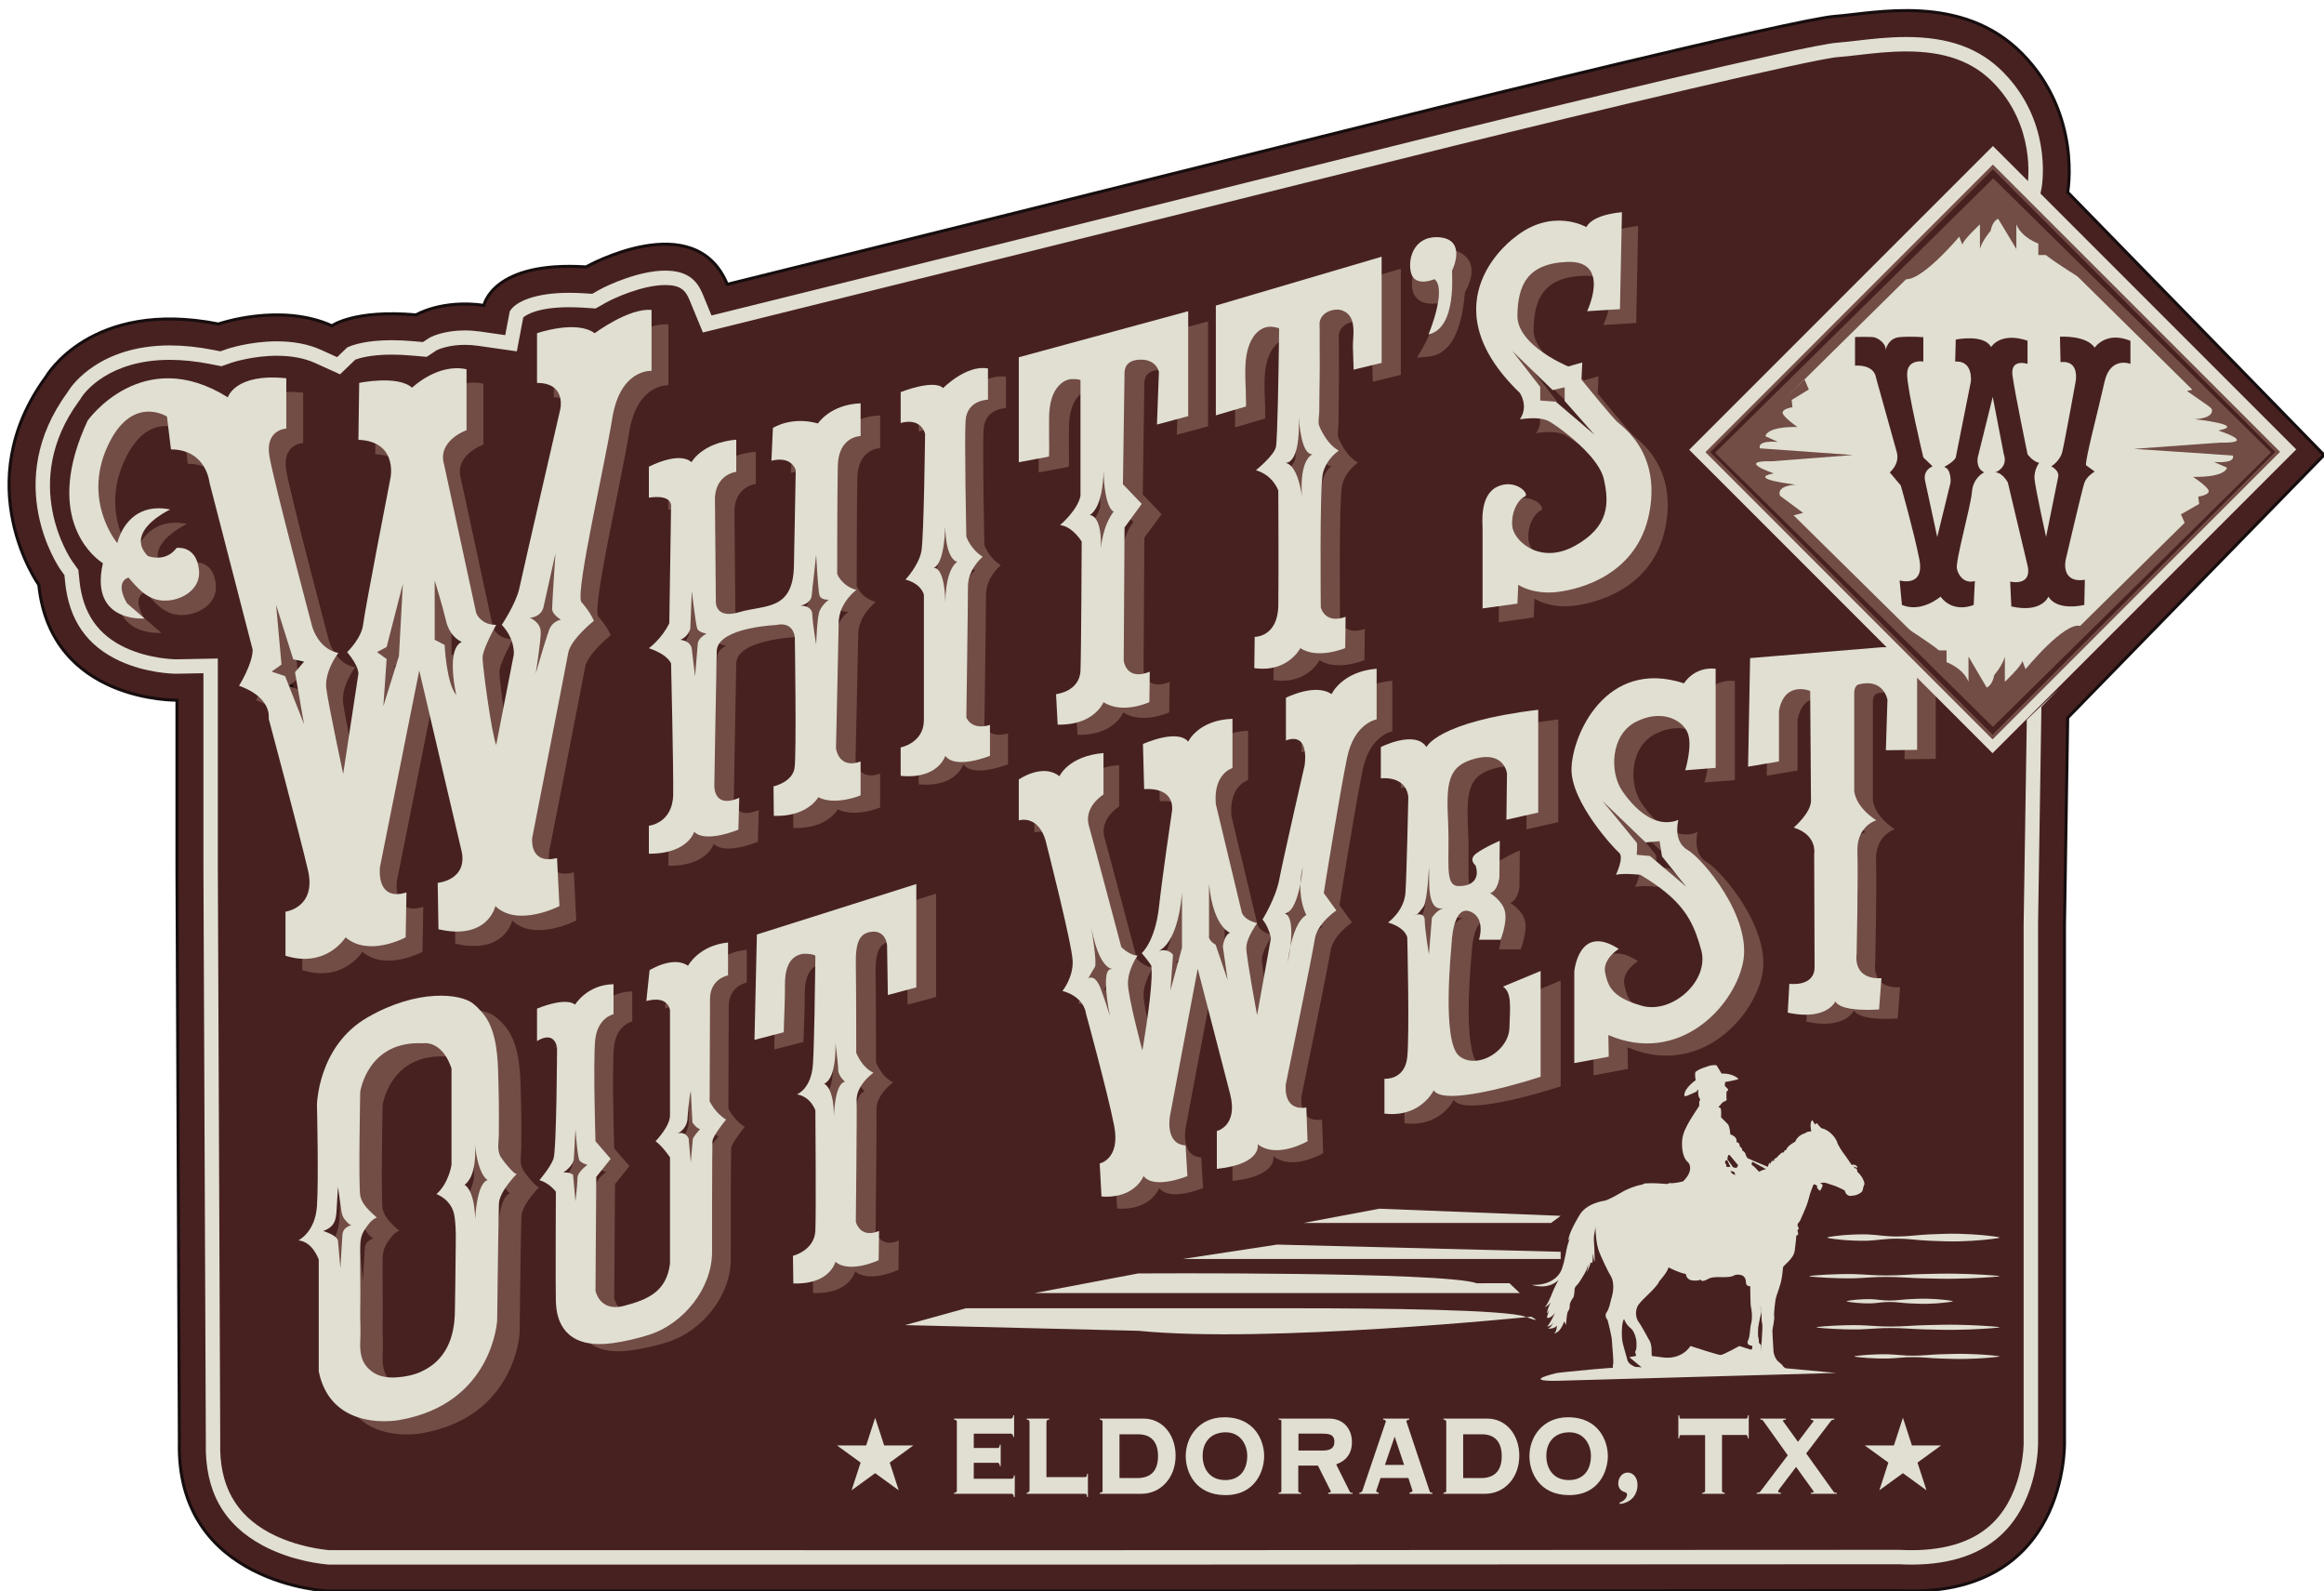 <svg viewBox="0 0 764.473 523.219" version="1.1" xmlns="http://www.w3.org/2000/svg" id="Layer_1">
  
  <defs>
    <style>
      .st0, .st1, .st2 {
        fill: none;
      }

      .st3 {
        fill: #724d45;
      }

      .st4 {
        fill: #e2ded2;
      }

      .st1 {
        stroke: #724d45;
      }

      .st1, .st2 {
        stroke-miterlimit: 10;
      }

      .st2 {
        stroke: #160d0e;
      }

      .st5 {
        fill: #472120;
      }

      .st6 {
        fill: #e0dfd2;
      }
    </style>
  </defs>
  <path d="M58.218,230.252s-41.498.79-45.45-37.941c0,0-23.515-33.001,2.371-68.373,0,0,14.623-25.689,56.714-17.39,0,0,20.354-7.114,37.348.593,0,0,7.312-5.393,27.665-3.586,0,0,8.497-5.109,22.33-3.133,0,0,2.767-14.623,33.594-12.647,0,0,35.767-20.156,46.438,5.731l94.062-23.318,140.5-34.977s116.589-28.851,129.829-29.839c13.24-.988,41.761-7.773,61.522,12.252,19.761,20.024,15.018,45.582,15.018,45.582l84.313,86.421-84.313,86.421-1.054,67.978v170.076s1.581,51.774-54.54,49.007l-256.101.107H108.015s-50.193-2.083-49.007-49.114l-.79-188.519v-55.331Z" class="st5"></path>
  <path d="M680.157,236.045l84.316-86.418-84.316-86.418s4.743-25.563-15.018-45.584c-19.761-20.022-48.28-13.24-61.52-12.252-13.24.988-129.829,29.839-129.829,29.839l-140.5,34.977-94.062,23.318c-10.671-25.887-46.438-5.731-46.438-5.731-30.827-1.976-33.594,12.647-33.594,12.647-13.833-1.976-22.33,3.13-22.33,3.13-20.354-1.802-27.665,3.589-27.665,3.589-16.994-7.707-37.348-.593-37.348-.593-42.091-8.3-56.714,17.39-56.714,17.39-25.887,35.372-2.371,68.373-2.371,68.373,3.952,38.731,45.45,37.941,45.45,37.941v55.331l.79,188.519c-1.186,47.031,49.007,49.118,49.007,49.118h260.449l256.101-.111c56.121,2.767,54.54-49.007,54.54-49.007v-170.078l1.051-67.978ZM181.621,206.689c-.949,2.063-4.411,14.173-4.632,14.923.111-.696,1.676-10.45,1.676-13.69,0-3.359-3.557-4.743-3.557-4.743,4.245-.498,4.537-3.849,4.537-3.849l3.857-17.295s-1.091,16.299-1.091,18.18,2.869,3.557,2.869,3.557c-.79.198-2.664.79-3.66,2.917ZM143.783,190.927s2.474,7.904,3.755,13.335c1.281,5.438,5.138,6.821,5.138,6.821-5.241,2.427-1.905,16.963-1.786,17.477-3.257-3.778-3.842-16.488-3.842-16.488l-3.265-1.676v-19.468ZM127.974,212.767l5.335-20.757-1.281,23.713-5.138,16.504,1.083-15.508-3.162-2.276,3.162-1.676ZM100.807,238.156l-6.229-15.809-4.442-1.486,3.257-2.316-1.778-19.611,5.636,17.88,3.557.79-2.972,3.462,2.972,17.089Z" class="st2"></path>
  <path d="M670.411,304.063l1.107-71.606,5.826-5.976-10.631,10.189-1.043,67.353v170.323l.008.119c0,.158.063,15.959-9.786,25.997-6.063,6.181-15.169,9.311-27.065,9.319-1.162,0-2.379-.032-3.604-.095l-.332-.016-256.433.111H108.411c-1.399-.111-10.853-.972-19.69-5.691-11.303-6.039-16.631-15.738-16.283-29.649l.008-.237-.79-188.669v-68.981l-13.643.261c-.348,0-8.639-.063-16.686-3.778-9.137-4.221-14.101-11.446-15.192-22.093l-.356-3.533-2.047-2.869c-.719-1.043-17.413-25.792,2.253-52.667l.482-.664.316-.545c1.099-1.652,8.995-12.331,29.072-12.331,4.189,0,8.695.474,13.398,1.399l3.589.704,3.423-1.194c.063-.024,6.814-2.253,14.805-2.253,4.861,0,9.09.806,12.584,2.387l8.205,3.723,5.011-4.822c1.241-.474,5.003-1.66,12.023-1.66,2.134,0,4.411.111,6.79.324l4.679.411,3.304-2.197c.719-.34,4.015-1.755,9.24-1.755,1.431,0,2.909.111,4.395.324l12.71,1.818,2.11-11.137c.901-.806,4.632-3.375,15.145-3.375,1.486,0,3.051.047,4.664.15l3.984.261,3.462-1.952c2.68-1.494,12.015-5.754,19.461-5.754,5.003,0,6.663,1.723,7.968,4.893l4.419,10.71,105.302-26.108,140.508-34.977c47.956-11.864,119.237-28.859,127.584-29.483,2.055-.15,4.292-.411,6.695-.688,4.743-.545,10.118-1.17,15.73-1.17,12.631,0,21.705,3.225,28.535,10.149,14.109,14.299,11.556,32.511,11.366,33.736l-.032.134,4.134,3.51.553-2.759.016-.087c.356-2.197,3.043-21.958-12.663-37.862-7.778-7.889-17.919-11.564-31.91-11.564-5.881,0-11.406.64-16.315,1.209-2.316.261-4.505.514-6.458.664-10.26.767-96.149,21.626-128.375,29.602l-140.508,34.985-101.342,25.12-2.853-6.932c-1.597-3.865-4.308-7.825-12.355-7.825-8.489,0-18.591,4.585-21.777,6.355l-2.245,1.273-2.577-.166c-1.715-.111-3.391-.166-4.972-.166-11.422,0-17.477,2.956-19.326,5.723l-.269.403-1.478,7.794-8.228-1.178c-1.699-.245-3.407-.372-5.059-.372-6.395,0-10.41,1.778-11.485,2.316l-2.3,1.51-3.019-.269c-2.514-.221-4.94-.34-7.209-.34-8.434,0-12.813,1.549-14.307,2.221l-.379.166-3.32,3.185-5.272-2.387c-4.11-1.865-9.003-2.814-14.544-2.814-8.956,0-16.259,2.482-16.346,2.506l-2.229.783-2.324-.458c-5.003-.988-9.817-1.486-14.315-1.486-23.033,0-32.155,13.105-33.119,14.599l-.577.885c-21.642,29.562-3.13,57.006-2.308,58.192l1.336,1.873.229,2.284c1.273,12.457,7.138,20.931,17.927,25.918,8.821,4.079,17.682,4.213,18.71,4.213l8.861-.166v64.152l.79,188.614v.166c-.403,15.88,5.739,26.986,18.781,33.949,9.699,5.177,19.761,6.11,21.682,6.244l260.299.008,256.315-.111.213.008c1.304.063,2.593.103,3.834.103,13.216-.008,23.46-3.62,30.448-10.742,11.272-11.493,11.153-28.653,11.137-29.42v-170.3Z" class="st6"></path>
  <path d="M50.182,187.568c-.099-.505,6.879-2.871,7.533-2.956,2.611-.34,5.109,2.605,4.409,5.089-.753,2.668-4.886,4.664-7.473,4.09-2.727-.606-3.975-3.71-4.469-6.222Z" class="st2"></path>
  <path d="M483.732,86.939c-.517-1.631-1.907-3.77-5.586-4.701-4.28-1.085-8.099-.058-10.689,2.819-2.186,2.429-3.319,6.062-2.959,9.481.353,3.344,2.787,5.341,6.512,5.341.687,0,1.333-.065,1.878-.147.552,2.675-1.872,9.347-4.864,14.592l-1.885,3.305,3.787-.358c10.015-.946,11.434-15.716,11.9-20.569.026-.274.046-.499.065-.669.897-1.463,2.996-5.456,1.842-9.093ZM481.513,96.609c.006-.007.103-.141.254-.379-.06.118-.142.249-.254.379Z" class="st3"></path>
  <g>
    <path d="M181.621,206.689c-.095.213-.221.53-.371.925,2.917-.964,3.138-3.541,3.138-3.541v-.008c-.893.364-2.055,1.107-2.767,2.624ZM97.922,220.964l-.087.103.206,1.186-.119-1.288ZM215.12,107.165c-6.687,1.739-13.967,7.153-13.967,7.153-6.055-4.474-18.97,0-18.97,0v16.338c1.122,0,2.087.119,2.917.324,6.379,1.565,4.727,8.371,4.727,8.371,0,0-12.386,53.75-13.437,58.753-1.051,5.011-5.794,12.125-5.794,12.125,4.474,4.743,3.952,9.746,3.952,9.746l-5.802,29.776c-.783-2.095-1.881-8.45-2.806-14.686-.933-6.347-1.668-12.576-1.668-14.038,0-2.893,4.474-10.797,4.474-10.797-3.257,0-5.003-1.51-5.857-2.664-.537-.711-.727-1.288-.727-1.288l-.221-1.02-10.315-47.727c-2.371-7.904,7.375-11.327,7.375-11.327v-20.03c-1.62-.364-3.217-.419-4.743-.269-7.391.719-13.177,6.331-13.177,6.331-4.743-4.213-17.39-1.581-17.39-1.581l-.206,14.86-.055,3.849c2.118.087,3.826.466,5.201,1.051,7.193,3.051,5.335,11.596,5.335,11.596,0,0-8.426,43.205-8.956,47.948s-5.272,9.224-5.272,9.224c3.952,4.743,3.691,7.114,3.691,7.114l-5.003,32.937s-1.644-7.667-3.162-15.161c-1.051-5.233-2.047-10.386-2.371-12.773-.79-5.794,3.952-11.857,3.952-11.857-2.529-.482-4.387-1.834-5.707-3.344-.656-.751-1.178-1.533-1.597-2.276-1.028-1.802-1.391-3.336-1.391-3.336,0,0-12.386-46.636-13.967-55.591-1.581-8.964,5.533-9.224,5.533-9.224v-16.536c-1.731-.182-3.312-.261-4.743-.253-12.584.047-14.489,6.513-14.489,6.513-28.195-17.65-46.114,7.644-46.114,7.644-10.315,22.156-5.32,35.19-.419,41.688.206.277.411.537.617.79,2.506,3.067,4.814,4.419,4.814,4.419-1.217,5.351-.767,9.145.537,11.817,3.502,7.201,13.161,6.363,13.161,6.363l-5.462-4.711-.332-.292c-.237-.419-.443-.814-.624-1.186-2.743-5.628.316-6.98,1.012-7.209.087-.032.134-.04.134-.04.126.15.261.3.395.451,3.604,4.181,7.011,7.762,13.113,7.035,5.043-.593,10.212-4.15,9.683-9.857-.49-5.241-3.225-6.814-5.217-7.256-1.217-.269-2.166-.119-2.166-.119-3.683,5.003-9.485,2.632-9.485,2.632-1.399-1.447-2.071-2.861-2.229-4.205-.743-6.252,9.612-11.074,9.612-11.074-7.398-1.478-11.777,1.431-14.291,4.64-2.403,3.075-3.099,6.426-3.099,6.426,0,0-2.197-2.608-3.992-7.067-2.261-5.652-3.857-14.267.561-24.29,4.869-11.042,11.248-12.378,15.414-11.77,2.601.371,4.347,1.494,4.347,1.494l.814,6.632.506,4.173c2.632,0,4.719.553,6.371,1.415,5.644,2.925,6.276,9.382,6.276,9.382l14.228,55.07c0,3.28-2.15,7.699-3.47,10.11-.585,1.075-1.012,1.747-1.012,1.747,1.652.593,3.035,1.249,4.181,1.929,6.521,3.921,5.573,8.877,5.573,8.877,0,0,10.007,37.411,12.908,49.798,2.901,12.378-7.375,13.698-7.375,13.698v14.489c13.437,4.221,19.761-6.055,19.761-6.055,7.636,6.584,19.761,0,19.761,0l.261-14.757c-2.047.632-3.62.672-4.83.34-2.316-.632-3.304-2.64-3.699-4.569-.443-2.15-.166-4.205-.166-4.205l11.24-56.192,1.668-8.355,13.706,58.453c2.893,10.497-7.644,11.366-7.644,11.366l.19,11.232.071,4.047c16.338,3.691,18.71-7.636,18.71-7.636,7.375,7.114,21.081,0,21.081,0l-.79-15.809c-1.905.49-3.375.498-4.498.206-2.521-.672-3.359-2.853-3.612-4.569-.182-1.241-.063-2.229-.063-2.229,0,0,11.066-56.382,11.857-60.864.79-4.474,8.434-10.536,8.434-10.536-1.32-3.162-4.213-6.323-4.213-6.323-1.581-4.743,7.636-44.004,10.276-60.334,2.632-16.338,12.908-15.548,12.908-15.548v-20.022c-1.462-.158-3.083.047-4.743.482ZM138.052,196.753l-1.281,23.713-5.138,16.504,1.083-15.508-2.024-1.454-1.138-.822,1.676-.885,1.486-.79,5.335-20.757ZM105.549,242.899l-6.229-15.809-.466-.158-2.846-.949-1.13-.379.767-.545,2.49-1.771-.095-1.035-.119-1.288-.364-4.079-1.201-13.208,4.387,13.912.016.063,1.233,3.905,3.557.79-2.972,3.462,2.972,17.089ZM188.245,186.778s-1.091,16.299-1.091,18.18,2.869,3.557,2.869,3.557c-.79.198-2.664.79-3.66,2.917-.949,2.063-4.411,14.173-4.632,14.923.111-.696,1.676-10.45,1.676-13.69,0-2.118-1.423-3.454-2.466-4.15-.609-.403-1.091-.593-1.091-.593.522-.063.988-.166,1.399-.308,2.917-.964,3.138-3.541,3.138-3.541v-.008l.174-.775,3.683-16.512ZM155.631,233.303c-3.257-3.778-3.842-16.488-3.842-16.488l-1.842-.941-1.423-.735v-19.468s2.474,7.904,3.755,13.335c1.281,5.438,5.138,6.821,5.138,6.821-5.241,2.427-1.905,16.963-1.786,17.477Z" class="st3"></path>
    <path d="M455.278,89.997l-49.007,14.441v36.099l9.88-2.901c.111-.032.016-2.142.024-2.284.024-6.49-1.328-14.781,2.332-20.48.759-1.17,1.786-2.182,3.004-2.814.862-.443,1.81-.696,2.83-.68.245.008,2.751.253,2.751.704,0,.063-.371,33.965-1.004,38.542-.016.134-.04.245-.055.324-.134.593-.482,1.257-.964,1.944-1.628,2.348-4.695,4.932-5.446,5.549-.111.095-.174.142-.174.142.126.04.261.079.379.126,5.486,1.81,6.995,6.592,6.995,6.592,0,0,.134,27.144,0,37.68-.126,10.536-7.77,10.41-7.77,10.41l-.079,6.284-.055,3.992c11.066,1.581,15.153-6.592,15.153-6.592,5.667,3.826,14.757,0,14.757,0l.126-10.276c-2.569.925-4.355.735-5.58.134-2.111-1.035-2.585-3.296-2.585-3.296v-.182c-.032-2.901-.356-39.008.656-43.687,1.059-4.869,5.272-7.636,5.272-7.636-4.213-2.245-6.458-8.173-6.458-8.173-.458-1.217.04-3.494.04-4.782.008-6.79.245-13.596.126-20.385-.047-2.695.071-5.359-.04-8.039-.119-2.94,2.482-4.743,5.256-4.964.198-.024.395-.032.593-.032,1.296.008,2.695.609,3.596,1.549,2.632,2.751,1.423,7.572,1.533,10.963.024.664.04,1.328.063,1.992.055,1.747.111,3.502.166,5.256l9.217-2.237v-34.914l-5.533,1.628ZM436.932,153.034c.372.237.775.34,1.225.285,0,0-1.209.356-2.237,2.458-.956,1.952-1.763,5.415-1.32,11.501,0,0-1.146-10.307-5.414-11.106-.032-.016-.063-.016-.095-.024.024.008.055.008.095.008,1.035.047,4.893-.719,4.363-15.137.079,1.494.664,10.276,3.383,12.015Z" class="st3"></path>
    <path d="M391.648,107.252l-49.995,13.588v34.518l9.88-1.842c.198-.04.071-6.79.079-7.272.063-4-.324-8.189.933-12.062.648-2.008,1.881-4.015,3.668-5.185.735-.482,1.565-.822,2.49-.956.229-.032,3.241-.095,3.241.443v37.941c-.229,1.17-.759,2.355-1.415,3.462-2.016,3.391-5.304,6.157-5.304,6.157,4.087.395,7.114,5.399,7.114,5.399,0,0-.134,35.435-.395,42.423-.261,6.98-8.039,7.77-8.039,7.77l.324,6.157.206,3.857c12.117.261,15.082-7.383,15.082-7.383,6.26,4.087,15.089,0,15.089,0l.126-10.007c-2.672,1.067-4.513.996-5.778.419-1.526-.672-2.229-2.063-2.537-3.035-.198-.624-.245-1.075-.245-1.075l.261-43.735,5.667-7.778-6.189-6.45s.522-35.443.522-36.494.134-4.466,5.367-4.482h.04c5.264,0,5.905,4.087,5.905,4.087l-.458,12.307-.182,4.948,10.276-2.767v-34.51l-5.731,1.557ZM372.345,171.222c.316.3.53.34.53.34-.909,1.194-1.628,2.514-2.182,3.834-1.802,4.213-2.031,8.418-2.031,8.418.395-11.461-3.691-11.066-3.691-11.066,4.743-2.901,4.545-14.884,4.545-14.884.245,9.699,1.952,12.544,2.83,13.358Z" class="st3"></path>
    <path d="M538.045,143.888c-.332-.277-.593-.49-.759-.648-.458-.427-1.423-1.502-2.608-2.885-.008-.008-.016-.016-.016-.016-3.557-4.134-9.098-10.932-9.098-10.932l.261-5.667-4.608,1.32s-.016-.008-.055-.032c-.79-.316-9.983-4.245-14.378-10.268-1.415-1.937-2.332-4.102-2.3-6.434.134-9.88,3.162-17.129,16.338-17.65,1.573-.063,2.885.079,3.968.372,5.304,1.462,5.304,6.719,4.324,10.9-.506,2.158-1.273,4.023-1.707,4.932l10.805-.664.656-31.878s-2.158.126-4.656.727c-2.711.664-5.833,1.889-7.067,4.15,0,0-11.2-6.529-23.452,3.32,0,0-29.768,21.049,1.581,51.22,0,0,1.122,1.597,1.32,3.834.126,1.447-.126,3.154-1.32,4.861,0,0,6.331-1.186,9.62.656,1.549.862,5.217,3.399,8.869,6.64l.024.024c4.142,3.699,8.244,8.307,9.153,12.441,1.715,7.77,1.85,15.54-9.612,21.863-9.612,5.304-17.279.514-19.737-4.047v-.008c-.474-.877-.751-1.747-.814-2.529-.395-4.877,2.103-8.829,4.079-9.62,1.549-.624-1.201-4-5.328-4.079-1.122-.024-2.356.198-3.628.79-5.928,2.767-4.877,11.983-4.877,14.093v25.95l11.461-1.581.269-6.189s4.743,3.296,12.773,2.371c8.039-.925,26.353-5.928,30.305-25.824,3.589-18.077-6.529-26.796-9.786-29.515ZM517.13,136.648l-5.138-.395v-4.474l-9.217-11.857,13.303,12.908.229-.055,3.723-.87v4.482l9.88,11.2-12.781-10.94Z" class="st3"></path>
    <path d="M326.437,241.247c-1.652-.648-2.356-1.913-2.561-2.379-.047-.119-.071-.182-.071-.182,0,0,.53-37.285.53-43.079s4.869-9.754,4.869-9.754c-3.952-2.371-5.399-6.584-5.399-6.584,0,0-.656-31.088-.261-38.075.395-6.98,7.375-6.98,7.375-6.98v-10.276c-1.723-.316-3.47-.103-5.138.403-5.225,1.581-9.62,6.055-9.62,6.055-3.027-3.035-13.959,1.312-13.959,1.312v10.149c.909-.237,1.723-.356,2.435-.371,4.901-.15,5.596,4.055,5.596,4.055,0,0-.395,33.594-1.186,38.336-.15.917-.443,1.834-.814,2.719-.024.055-.047.103-.071.158-1.549,3.612-4.379,6.608-4.379,6.608,5.399,1.454,6.055,5.011,6.055,5.011v41.229c0,7.509-7.636,8.964-7.636,8.964v9.351c12.378,1.186,14.686-6.584,14.686-6.584,3.359,4.608,14.686,0,14.686,0v-10.149c-2.308.672-3.968.522-5.138.063ZM316.888,175.909s-.19,9.865,3.707,11.556c.079.047.158.071.245.103,0,0-.166.071-.443.3-.996.83-3.351,3.755-3.51,12.939,0,0,0-11.248-3.834-11.311-.087.024-.166.04-.229.047-.174.024-.285,0-.285,0,.103-.024.206-.04.3-.04.071-.008.142-.008.213-.008,1.051-.332,3.375-2.34,3.834-13.588Z" class="st3"></path>
    <path d="M289.515,147.39v-10.774c-2.15.087-4.015.435-5.628.933-5.952,1.834-8.394,5.691-8.394,5.691-8.798-2.474-14.829,1.478-14.829,1.478l-.324,7.169-.166,3.604c.885-.213,1.668-.324,2.363-.34,4.814-.19,5.636,3.502,5.636,3.502,0,0-.292,16.496-.585,31.42-.079,3.881-.775,6.608-1.905,8.56-.134.221-.269.443-.403.64-3.351,4.845-9.794,4.26-15.682,6.015-7.304,2.166-7.715-2.379-7.707-3.51,0-.15.008-.245.008-.245l-.3-32.511c-.395-9.09,7.019-9.88,7.019-9.88v-10.568c-2.158.19-4.023.569-5.636,1.067-6.885,2.126-9.09,6.339-9.09,6.339-4.15-3.755-14.03,1.486-14.03,1.486v10.173c.601-.087,1.154-.15,1.66-.182,6.331-.411,5.652,3.146,5.652,3.146l-.593,38.336c-.024.055-.055.111-.087.166-.253.53-.53,1.028-.822,1.51-1.826,3.043-4.126,5.154-5.201,6.055-.379.308-.609.474-.609.474.506.174.972.348,1.407.53,5.146,2.071,5.905,4.505,5.905,4.505,0,0,.79,33.396.688,42.984-.095,9.58-7.999,10.371-7.999,10.371v9.193c12.845.095,14.923-7.217,14.923-7.217,3.652,3.857,14.52-.688,14.52-.688l.292-10.473c-2.727,1.194-4.545,1.217-5.762.696-1.786-.759-2.269-2.688-2.387-3.842-.063-.537-.047-.909-.047-.909,0,0,.593-36.36.79-44.162.198-7.81,19.366-8.6,19.366-8.6.229-.047.451-.095.664-.119,5.478-.854,5.66,4.268,5.66,4.268,0,0,.593,38.241-.103,42.881-.688,4.648-6.908,6.031-6.908,6.031l.055,5.249.04,4.434c11.161.395,14.623-6.126,14.623-6.126,5.628,2.861,13.927-.593,13.927-.593v-11.169c-2.632.964-4.419.664-5.628-.111-1.36-.869-1.992-2.348-2.269-3.304-.158-.553-.198-.933-.198-.933,0,0,.79-34.874.885-41.395.095-6.521,5.833-10.671,5.833-10.671-3.083-.822-4.798-2.711-5.644-3.984v-.008c-.482-.727-.68-1.249-.68-1.249,0,0,0-25.586.19-35.467.206-9.88,7.509-9.88,7.509-9.88ZM233.995,198.373s1.281,10.963,1.771,12.299c.221.585.822.972,1.439,1.233.806.34,1.628.451,1.628.451-1.17.624-1.865,1.296-2.276,1.858-.522.719-.585,1.249-.585,1.249l-.893,10.869s-.79-6.126-1.083-8.892c-.3-2.767-3.762-3.059-3.762-3.059,2.767-1.186,3.265-3.707,3.265-3.707l.498-12.299ZM275.983,199.757c.198.68.759,1.043,1.352,1.241.869.277,1.81.19,1.81.19-.514.261-1.565,1.194-2.403,2.419-.292.435-.553.901-.759,1.383-.79,1.881-1.091,10.971-1.091,10.971,0,0-1.186-7.019-1.281-9.983-.087-2.616-3.019-2.814-3.715-2.83h-.142c.047-.008.103-.024.15-.032v-.008c3.541-.822,3.541-3.383,3.541-3.383l1.447-13.311s.601,11.659,1.091,13.343Z" class="st3"></path>
    <path d="M172.017,384.695c-1.209-2.332-.577-4.719-.553-7.233.016-1.858.024-3.723.024-5.588.008-3.423-.016-6.845-.111-10.268-.198-6.774-.087-14.742-3.185-20.986-1.17-2.363-3.122-4.569-5.177-6.229-.885-.719-2.229-1.352-3.952-1.81-6.363-1.723-17.919-1.107-30.827,6.355-16.402,9.485-16.599,28.851-16.599,28.851,0,0,.324,13.414.245,23.903-.016,3.699-.087,7.027-.245,9.296-.15,2.118-.585,3.873-1.17,5.32-1.794,4.474-4.956,5.944-4.956,5.944,4.743.395,6.719,6.323,6.719,6.323v36.755c.933,4.577,2.79,7.912,5.106,10.315,7.96,8.3,21.373,5.691,21.373,5.691,30.827-5.335,32.21-32.803,32.21-32.803,0,0,.395-34.582.593-38.534.19-3.826,5.573-9.327,5.912-9.667-.775.656-5.011-4.877-5.407-5.636ZM155.9,355.733v31.617s-.213,1.581-.988,3.62c-.719,1.913-1.937,4.245-3.952,6.063,0,0,5.138,1.778,5.928,7.312.656,4.553.371,9.359.356,13.943-.032,5.857-.15,11.706-.245,17.563-.134,8.466-3.004,15.927-11.137,19.595-2.537,1.146-5.367,1.699-8.141,1.858-3.596.206-6.742-.411-9.367-3.13-.427-.443-.79-.917-1.091-1.407-.474-.775-.798-1.613-1.02-2.474-.458-1.826-.435-3.794-.332-5.715.15-3.091-.103-6.213-.04-9.311.142-6.474-.079-12.963-.016-19.437.024-2.585-.055-4.664,1.36-6.924.964-1.533,2.379-3.541,4.11-4.158-2.15-1.976-4.948-4.26-5.462-7.319-.593-3.557,0-33.989,0-33.989,0,0,2.371-16.994,20.749-16.006,0,0,.324-.063.862-.04,1.794.055,5.992,1.035,8.426,8.339ZM113.683,409.167c3.723-1.344,4.26-3.51,4.434-7.177.119-2.442.292-4.885.435-7.327.34,2.205.648,4.411.949,6.624.166,1.233.269,2.482.917,3.581,0,.008.008.016.016.024.316.522,1.952,2.537,2.608,2.276-1.85.719-2.917,1.431-3.035,3.438-.008.063-.664,10.797-.664,10.797l-.032-.356-.759-8.6c-.142-1.613-3.652-2.917-4.869-3.28ZM164.887,396.907c-1.028,3.691-1.201,8.292-1.201,8.292-.316-10.007-3.502-11.193-3.502-11.193,3.865-2.901,3.62-10.6,3.391-13.358-.024-.277-.055-.561-.079-.854.024.166.047.458.079.854.688,6.244,2.047,9.224,3.051,10.616.688.956,1.201,1.162,1.201,1.162-1.391.348-2.324,2.245-2.94,4.482Z" class="st3"></path>
    <path d="M245.646,323.128v-10.805c-2.063.198-3.842.664-5.367,1.273-5.604,2.221-7.802,6.371-7.802,6.371-4.877-3.423-12.647,1.446-12.647,1.446l-.814,7.825-.245,2.324c.783-.206,1.486-.34,2.118-.403,5.343-.569,5.66,3.431,5.66,3.431v34.645c0,.158-.008.324-.032.49-.103.956-.506,1.984-1.035,2.972-1.391,2.624-3.676,4.972-3.676,4.972,2.103,1.446,4.743,5.272,4.743,5.272v35.04c-1.186,9.09-7.114,11.722-15.153,13.833-4.26,1.114-6.632-.356-7.92-1.984-1.138-1.447-1.431-3.019-1.431-3.019l.261-37.419,4.743-5.928-5.003-5.794s-.79-25.16-.134-32.938c.656-7.77,6.063-8.821,6.063-8.821v-9.88c-2.047.032-3.834.419-5.367,1.004-4.972,1.865-7.28,5.715-7.28,5.715-3.296-2.64-12.521,1.312-12.521,1.312v10.671c.419-.253.814-.466,1.178-.632,4.735-2.158,5.415,2.608,5.415,2.608,0,0-.134,33.862-1.186,36.755-.063.182-.142.364-.229.553l-.008.008c-.213.506-.498,1.028-.814,1.557-1.454,2.442-3.565,4.869-3.565,4.869,3.431,1.051,5.407,3.818,5.407,3.818,0,0-.134,32.937,0,35.965.079,1.889.213,7.81,4.79,11.366,2.735,2.126,7.059,3.407,13.912,2.466,4-.545,8.173-1.533,12.023-2.759,11.224-3.565,20.654-15.263,20.654-27.144,0-.016,0-34.653.126-36.494.134-1.842,4.482-7.114,4.482-7.114-3.691-2.237-5.399-6.063-5.399-6.063,0,0,.126-26.875.126-33.594s5.928-7.77,5.928-7.77ZM191.501,387.944s3.296-2.111,3.431-4.608c.126-2.506.522-9.62.522-9.62,0,0,.664,9.351,1.32,10.276.356.498,1.083.877,1.692,1.122.522.206.941.324.941.324,0,0-1.502,1.028-2.474,2.332-.466.632-.814,1.336-.814,2.016,0,2.111-.664,7.644-.664,7.644l-.79-8.695s-.79-.925-3.162-.79ZM235.157,375.194c-.537.664-1.043,1.391-1.099,1.818-.134.917-.664,7.636-.664,7.636l-.719-7.904s-.98-2.474-3.715-1.597c.371-.158,3.383-1.557,3.383-5.517,0,0,.395-5.66,1.051-8.56l.53,10.41s.79,1.281,1.952,1.968c.174.103.364.198.553.269,0,0-.656.696-1.273,1.478Z" class="st3"></path>
    <path d="M302.202,295.692l-46.723,14.789-.688,29.973-.103,4.671,9.62-2.498c.024-1.051.063-2.095.095-3.146.126-4.102.332-8.236.308-12.339-.024-3.755.593-8.26,4.26-9.849.498-.213,1.043-.372,1.66-.474.403-.063,4.094.032,4.087.775-.008.071-.269,27.151-.79,35.435-.032.53-.087,1.028-.15,1.502-.158,1.13-.395,2.11-.688,2.964-1.502,4.49-4.434,5.549-4.434,5.549,4.608.79,6.063,5.272,6.063,5.272,0,0,.261,32.93,0,39.522-.269,6.584-7.383,8.3-7.383,8.3l.079,5.446.055,3.644c12.117.395,13.833-7.114,13.833-7.114,4.743,3.952,14.228-.53,14.228-.53l.134-9.62c-2.782,1.162-4.6.711-5.754-.15-1.028-.767-1.541-1.858-1.755-2.45-.095-.261-.134-.427-.134-.427,0,0,.395-34.779.261-39.917-.126-5.138,5.533-9.09,5.533-9.09-3.952-1.842-5.66-6.584-5.66-6.584,0,0,0-21.611-.134-28.851-.119-6.561.838-9.991,4.347-10.774.364-.087.759-.142,1.186-.166,4.482-.261,4.743,4.482,4.743,4.482l.19,11.667.071,4.671,9.359-2.506v-33.989l-5.715,1.81ZM282.228,355.006c0,1.107.696,2.19,1.32,2.933.482.577.917.956.917.956-.727.119-1.312.688-1.778,1.526-1.454,2.601-1.794,7.786-1.881,10.125.103-9.825-3.193-10.987-3.193-10.987,4.347-2.031,3.691-13.509,3.691-13.509,0,0,.925,6.98.925,8.956ZM280.773,371.74s0-.221.016-.609c0,.198-.008.403-.016.609Z" class="st3"></path>
    <path d="M365.437,319.089c-.624.664-.854,2.189-.862,4.039.261-.443.514-.87.727-1.186.213-.324.221-1.423.134-2.853ZM453.634,224.6c-7.991,2.134-10.473,7.628-10.473,7.628-5.335-3.755-15.018,1.186-15.018,1.186v14.03c.68-.253,1.288-.403,1.834-.458,5.952-.696,4.292,8.758,4.292,8.758,0,0-7.114,31.025-8.3,37.348-.466,2.49-1.423,5.067-2.411,7.28-.008.024-.016.04-.024.063-1.518,3.383-3.098,5.897-3.098,5.897,2.174,2.569,2.767,6.126,2.767,6.126l-4.545,25.294s-1.454-7.762-2.506-14.18c-.593-3.62-1.051-6.814-1.051-7.952,0-3.019,3.249-7.675,3.533-8.07.016-.024.024-.032.024-.032-.008,0-.024-.008-.032-.008-3.217-.783-4.411-2.229-4.853-3.138-.008-.008,0-.008,0-.008-.229-.474-.253-.798-.253-.798l-.055-.229-8.379-34.945c-.917-10.078,5.47-11.857,5.47-11.857v-16.204c-1.605.055-3.051.253-4.347.545-7.786,1.731-10.212,6.964-10.212,6.964-3.683-4.347-14.884.79-14.884.79l.3,11.169.095,3.652c1.897-.103,3.407.055,4.608.395,5.841,1.612,4.482,7.312,4.482,7.312,0,0-2.964,19.959-4.237,31.222-.372,3.304-1.012,5.96-1.731,8.062-.253.759-.522,1.439-.79,2.055-1.541,3.541-3.122,4.901-3.122,4.901,2.371,2.767,3.162,4.15,3.162,4.15.79,6.521-2.964,27.863-2.964,27.863,0,0-1.676-6.213-3.027-12.204-.933-4.094-1.715-8.086-1.715-9.928,0-4.545,3.162-9.09,3.162-9.09-2.197,0-4.537-2.024-5.169-2.608-.111-.103-.166-.158-.166-.158,0,0-.134-.506-.379-1.415-1.699-6.442-8.734-32.953-10.292-38.502-1.778-6.323,4.806-10.276,4.806-10.276v-13.635c-1.613.134-3.059.379-4.347.711-7.991,2-10.141,6.924-10.141,6.924-5.533-4.426-13.374,1.059-13.374,1.059v13.437c1.32-.285,2.458-.221,3.43.071,4.49,1.312,5.596,7.438,5.596,7.438,0,0,8.497,33.198,8.695,38.731.134,3.77-1.47,6.987-2.514,8.655-.482.783-.846,1.225-.846,1.225.956.261,1.802.577,2.537.933,4.869,2.355,5.169,6.379,5.169,6.379,0,0,7.114,25.887,9.288,36.953,2.174,11.066-4.743,12.449-4.743,12.449l.371,6.806.221,4.063c11.066.79,13.833-6.719,13.833-6.719,3.557,4.545,14.425,0,14.425,0l-.593-10.078c-2.166-.126-3.478-1.115-4.26-2.427-.292-.49-.514-1.035-.68-1.589-.775-2.664-.198-5.667-.198-5.667l7.723-40.976,1.399-7.438s7.873,30.432,10.639,41.103c2.767,10.671-4.347,12.252-4.347,12.252v12.449c15.018-1.581,13.437-8.102,13.437-8.102,6.323,4.94,16.402-.988,16.402-.988l-.395-11.066c-1.873.277-3.233,0-4.229-.569-1.296-.759-1.96-2.039-2.284-3.312-.506-1.984-.206-3.952-.206-3.952,0,0,8.695-42.162,9.485-47.497.79-5.335,7.114-9.485,7.114-9.485l-4.15-5.731s5.335-33.396,7.707-44.66c2.371-11.264,9.683-12.449,9.683-12.449v-16.662c-1.605.134-3.051.387-4.347.735ZM393.956,297.439v18.18l-3.802,14.03.838-11.659s-.711-1.328-2.68-1.533c-.522-.047-1.138-.024-1.85.126-.032.008-.071.016-.103.024,0,0,.04-.008.103-.04.3-.134,1.233-.617,2.355-1.984,1.905-2.308,4.332-7.161,5.138-17.145ZM370.899,322.567c-.126.016-.34.063-.656.166-2.822.941-.269,14.093-.024,15.319-.174-.585-1.146-3.96-2.94-8.798-.901-2.442-1.85-3.391-2.608-3.707-.901-.372-1.541.15-1.541.15,0,0,.735-1.375,1.447-2.569.261-.443.514-.87.727-1.186.213-.324.221-1.423.134-2.853-.024-.316-.047-.64-.079-.98-.324-3.573-1.107-8.387-1.225-9.114,2.276,12.299,5.976,13.501,6.766,13.572.206-.024.19.016,0,0ZM433.675,289.139s-.206,2.529-.79,5.533c-.229,6.292,1.976,10.173,1.976,10.173-2.806,1.628-4.403,6.474-5.256,10.363-.19,1.549-.466,3.32-.869,5.351,0,0,.221-2.403.869-5.351,1.304-10.702-1.858-10.853-1.858-10.853,2.767-.348,4.324-5.478,5.138-9.683.063-1.684.292-3.533.79-5.533ZM407.393,315.224l1.581,11.066-3.952-11.659c-.838-.482-1.367-.956-1.692-1.391-.767-1.004-.482-1.771-.482-1.771v-16.797c1.383,14.228,6.916,16.006,6.916,16.006-1.976.79-2.371,4.545-2.371,4.545Z" class="st3"></path>
    <path d="M507.581,324.875l-6.584,2.735c2.893,1.976,2.371,6.323,2.103,13.698-.261,7.375-10.402,13.698-16.402,9.224-.506-.379-.949-.949-1.328-1.676-4.126-7.825-1.36-33.831-1.241-36.004.103-1.842.688-8.141,3.351-9.801.767-.482,1.699-.577,2.846-.079,2.83,1.233,3.383,3.913,3.304,6.063-.063,1.755-.537,3.162-.537,3.162h7.114s2.237-5.533,1.447-9.224c-.79-3.691-4.877-6.063-4.877-6.063,2.64-.917,3.035-5.264,3.035-5.264l.126-11.991s-3.178,1.36-5.865,2.948c-.664.395-1.296.798-1.842,1.201-2.767,2.039-.261,3.952-.261,3.952,1.447,4.284-.988,6.916-5.667,6.782-1.81-.047-2.632-1.257-2.996-3.478-.577-3.494,0-9.477-.364-17.334-.593-12.845-.395-18.773,9.09-21.144,1.423-.356,2.64-.49,3.699-.466,6.007.119,6.576,5.407,6.576,5.407l-.142,10.726-.055,4.49,10.473-2.371v-33.791c-2.039.245-3.968.506-5.794.775-27.831,4.166-30.961,11.477-30.961,11.477-3.755-5.731-15.018,0-15.018,0v10.276c.846-.055,1.612-.047,2.292.016,6.727.601,6.758,6.205,6.758,6.308,0,0-.553,25.096-.949,31.222-.047.759-.174,1.478-.348,2.158l-.008.008c-.174.672-.403,1.296-.672,1.889-1.66,3.683-4.703,5.826-4.703,5.826,5.928,1.778,6.323,4.94,6.323,4.94,0,0,.79,31.617,0,39.324-.79,7.707-7.509,7.114-7.509,7.114v11.461c11.857,1.446,16.204-7.644,16.204-7.644,3.826,5.928,35.174-4.474,35.174-4.474v-34.779l-5.794,2.403ZM476.62,288.349c.332,2.925-.893,12.845,3.423,13.524.443.079.949.055,1.518-.087-.711.182-1.36.537-1.905.949-1.273.956-2.047,2.213-2.047,2.213l-.988,12.054s-1.383-8.497-1.383-11.264c0-2.039-1.715-1.984-2.624-1.81-.221.158-.419.229-.537.134,0,0,.221-.079.537-.134.917-.664,2.427-2.932,2.427-2.932.229-.569.427-1.383.593-2.332l.008-.008c.719-3.992.98-10.307.98-10.307Z" class="st3"></path>
    <path d="M561.465,283.535c-5.011-2.893-3.035-9.88-3.035-9.88-2,.79-3.952.917-5.826.545-3.091-.585-5.952-2.506-8.434-4.964-1.557-1.541-2.964-3.296-4.181-5.067-4.347-6.323-3.818-18.575,4.482-22.788,4.213-2.134,7.983-2.308,10.932-1.423,2.861.854,4.956,2.703,5.928,4.719,1.02,2.103.814,5.407.371,8.11-.411,2.529-1.028,4.537-1.028,4.537l10.007-.79v-32.598c-2.221-.221-4.055.142-5.533.767-3.351,1.383-4.869,4.031-4.869,4.031-25.824-8.434-36.89,17.255-37.024,28.195-.126,10.932,13.967,26.084,15.682,27.531.672.569.648,1.818.372,3.122-.419,1.992-1.431,4.126-1.431,4.126,2.506-.664,8.039,0,8.039,0,1.02.609,1.976,1.201,2.885,1.794,11.335,7.351,14.576,13.58,17.137,22.97,2.767,10.141-9.612,21.081-19.492,18.314-5.604-1.573-8.458-3.438-10.039-5.58-1.217-1.628-1.684-3.423-2.087-5.359-.917-4.474,4.482-7.77,4.482-7.77-3.075-2-5.517-2.664-7.446-2.498-6.323.506-7.177,9.873-7.177,9.873v30.171l11.327-2.11-.126-7.114c22.923,9.88,41.103-8.821,44.264-23.713,3.162-14.884-13.177-34.25-18.18-37.151ZM553.861,289.558l-4.782-4.047-.885-.079-3.462-.316s.103-1.383.111-2.521c.008-.688-.016-1.281-.111-1.431-.134-.206-3.241-3.984-6.157-7.533-2.577-3.122-5.003-6.071-5.162-6.26l9.928,9.548,4.023,3.857.269.261,4.608-.395.79,5.003,8.039,10.015-7.209-6.102Z" class="st3"></path>
    <path d="M630.186,217.122l-.585-1.296h-4.577l-1.336.111-41.87,3.446-.593,31.823-.071,3.881,10.149-1.715v-16.599c.806-4.45,2.885-6.26,4.956-6.893,2.664-.814,5.32.308,5.32.308,0,0,.261,32.139.261,36.123,0,1.383-.68,2.861-1.565,4.205-.055.071-.095.134-.15.206-1.668,2.442-3.952,4.387-3.952,4.387,7.904,2.506,6.719,8.695,6.719,8.695,0,0,.134,30.432.134,37.151s-8.3,5.533-8.3,5.533l-.403,7.201-.126,2.284c12.781,2.767,15.682-3.691,15.682-3.691,1.976,3.691,14.354,2.64,14.354,2.64l.79-10.276c-2.498.134-4.253-.332-5.478-1.091-.846-.522-1.439-1.186-1.85-1.897-1.344-2.292-.838-5.051-.838-5.051,0,0,.53-25.033.261-33.594-.261-8.56,6.197-10.276,6.197-10.276-7.509-5.003-7.248-10.015-7.248-10.015v-31.878c0-2.371,1.32-2.767,1.32-2.767,1.249-.332,2.332-.451,3.28-.419,5.47.166,6.331,5.422,6.331,5.422l-.427,13.572-.095,3.027,10.276-.126v-25.863l-6.568-6.569ZM609.879,259.561s.656,8.434.917,10.41c.213,1.541,1.865,2.932,2.577,3.462.198.15.324.229.324.229-.206.055-.395.119-.577.182-2.34.854-2.45,2.403-2.45,2.403l-.79,9.793s-.134-7.24-.925-9.793c-.68-2.19-3.004-2.521-3.652-2.577-.103-.008-.166-.008-.166-.008.063-.024.119-.04.174-.063,3.265-1.249,3.644-4.679,3.644-4.679l.925-9.359Z" class="st3"></path>
  </g>
  <g>
    <path d="M195.62,109.576c-6.055-4.474-18.97,0-18.97,0v16.338c2.071,0,3.604.395,4.743,1.012,1.834.996,2.616,2.585,2.917,4.055.403,1.905-.016,3.628-.016,3.628,0,0-12.386,53.75-13.437,58.753-1.051,5.011-5.794,12.125-5.794,12.125,4.474,4.743,3.952,9.746,3.952,9.746l-3.865,19.832-1.937,9.944c-1.581-4.221-4.474-25.824-4.474-28.724,0-1.952,2.031-6.173,3.359-8.718.64-1.233,1.115-2.079,1.115-2.079-.767,0-1.454-.087-2.063-.229-3.557-.846-4.521-3.723-4.521-3.723l-10.537-48.746c-2.371-7.904,7.375-11.327,7.375-11.327v-20.03c-9.485-2.103-17.919,6.063-17.919,6.063-4.743-4.213-17.39-1.581-17.39-1.581l-.261,18.71c1.913.079,3.494.395,4.798.893,2.83,1.067,4.355,2.948,5.146,4.901,1.36,3.328.593,6.853.593,6.853,0,0-8.426,43.205-8.956,47.948s-5.272,9.224-5.272,9.224c3.952,4.743,3.691,7.114,3.691,7.114l-3.423,22.52-1.581,10.418s-4.743-22.132-5.533-27.934c-.561-4.094,1.652-8.331,2.988-10.457.561-.877.964-1.399.964-1.399-.949-.182-1.794-.482-2.561-.877-4.766-2.403-6.134-8.078-6.134-8.078,0,0-12.386-46.636-13.967-55.591-1.581-8.964,5.533-9.224,5.533-9.224v-16.536c-16.86-1.778-19.231,6.26-19.231,6.26-28.195-17.65-46.114,7.644-46.114,7.644-14.307,30.724.83,43.909,4.324,46.43.435.316.688.466.688.466-.024.111-.047.221-.071.324-2.111,9.754,1.367,14.212,5.351,16.236,2.996,1.518,6.284,1.668,7.699,1.652.458-.008.719-.032.719-.032l-1.676-1.447-4.118-3.557c-4.221-7.383.522-8.434.522-8.434,1.518,1.771,2.988,3.454,4.608,4.782.174.142.356.285.53.411,2.269,1.715,4.877,2.703,8.371,2.292,5.043-.593,10.212-4.15,9.683-9.857-.087-.956-.253-1.786-.474-2.514-1.723-5.691-6.908-4.861-6.908-4.861-2.126,2.885-4.956,3.32-6.972,3.17-1.478-.111-2.514-.537-2.514-.537-2-2.063-2.514-4.063-2.166-5.897,1.02-5.414,9.548-9.382,9.548-9.382-10.695-2.142-15.074,4.901-16.639,8.742-.553,1.367-.751,2.324-.751,2.324,0,0-11.335-13.437-3.43-31.357,7.904-17.919,19.761-10.276,19.761-10.276l.395,3.249.925,7.557c1.605,0,3.012.206,4.237.569,3.612,1.043,5.691,3.399,6.877,5.588,1.32,2.427,1.533,4.64,1.533,4.64l14.228,55.07c0,4.743-4.482,11.857-4.482,11.857,2.498.893,4.355,1.929,5.754,2.996,1.597,1.241,2.577,2.514,3.17,3.676,1.178,2.308.83,4.134.83,4.134,0,0,10.007,37.411,12.908,49.798,2.901,12.378-7.375,13.698-7.375,13.698v14.489c1.692.53,3.272.838,4.743.956,10.189.838,15.018-7.011,15.018-7.011,7.636,6.584,19.761,0,19.761,0l.174-9.675.087-5.083c-1.502.458-2.751.609-3.786.514-6.063-.498-4.909-8.948-4.909-8.948l12.908-64.547,3.075,13.098,10.631,45.355c2.893,10.497-7.644,11.366-7.644,11.366l.261,15.279c1.707.379,3.257.609,4.671.696,12.133.759,14.038-8.331,14.038-8.331,7.375,7.114,21.081,0,21.081,0l-.545-10.861-.245-4.948c-1.328.34-2.435.451-3.367.379-5.58-.395-4.806-6.972-4.806-6.972,0,0,11.066-56.382,11.857-60.864.79-4.474,8.434-10.536,8.434-10.536-1.32-3.162-4.213-6.323-4.213-6.323-1.581-4.743,7.636-44.004,10.276-60.334,2.632-16.338,12.908-15.548,12.908-15.548v-20.022c-7.375-.79-18.71,7.636-18.71,7.636ZM90.823,198.935l5.636,17.88.308.071,3.185.704.063.016-.047.047-2.838,3.312-.087.103.206,1.186.814,4.679,1.952,11.224-4.798-12.173-.364-.925-1.067-2.711-4.442-1.486,3.257-2.316-1.778-19.611ZM146.747,204.262c.245,1.051.593,1.952.988,2.719,1.644,3.201,4.15,4.102,4.15,4.102-1.581.735-2.379,2.569-2.727,4.79-.79,5.138.862,12.331.941,12.686-3.257-3.778-3.842-16.488-3.842-16.488l-3.265-1.676v-19.468s2.474,7.904,3.755,13.335ZM126.101,232.228l1.083-15.508-3.162-2.276,3.162-1.676,5.335-20.757-1.281,23.713-.798,2.577-.537,1.707-3.802,12.22ZM176.198,221.612c.111-.696,1.676-10.45,1.676-13.69,0-3.359-3.557-4.743-3.557-4.743,4.245-.498,4.537-3.849,4.537-3.849l3.857-17.295s-1.091,16.299-1.091,18.18c0,1.265,1.296,2.442,2.15,3.075.411.3.719.482.719.482-.221.055-.537.142-.893.292-.893.364-2.055,1.107-2.767,2.624-.095.213-.221.53-.371.925-.087.269-.19.569-.308.901-1.352,4.031-3.77,12.473-3.952,13.098Z" class="st6"></path>
    <path d="M399.947,100.486v36.099l5.533-1.628,4.347-1.273c.111-.032.016-2.142.024-2.284.024-6.49-1.328-14.781,2.332-20.48,1.288-2,3.383-3.541,5.833-3.494.245.008,2.751.253,2.751.704,0,.016-.016,1.518-.047,3.928-.126,9.406-.482,32.629-1.012,34.937-.656,2.893-6.584,7.636-6.584,7.636,2.767.822,4.585,2.395,5.707,3.81.079.095.142.182.206.269,1.083,1.439,1.462,2.64,1.462,2.64,0,0,.134,27.144,0,37.68-.126,10.536-7.77,10.41-7.77,10.41l-.134,10.276c2.11.3,3.968.245,5.588-.04,6.885-1.201,9.564-6.553,9.564-6.553,5.667,3.826,14.757,0,14.757,0l.079-6.189.047-4.087c-.988.356-1.865.545-2.632.609-4.656.403-5.533-3.77-5.533-3.77,0,0-.395-38.992.656-43.869,0-.016.008-.024.008-.04.221-1.004.585-1.921,1.012-2.743,1.62-3.13,4.253-4.853,4.253-4.853-4.213-2.245-6.458-8.173-6.458-8.173-.458-1.217.04-3.494.04-4.782.008-6.79.245-13.596.126-20.385-.047-2.695.071-5.359-.04-8.039-.126-3.154,2.869-4.996,5.849-4.996,1.296.008,2.695.609,3.596,1.549.664.696,1.091,1.526,1.344,2.435.759,2.672.111,5.999.19,8.529.079,2.411.15,4.83.229,7.248l5.367-1.304,3.849-.933v-34.914l-54.54,16.07ZM428.277,163.325s-.885-7.968-4-10.434c-.458-.372-.956-.609-1.51-.696.403.047,1.518,0,2.529-1.573,1.17-1.794,2.221-5.596,1.929-13.556.095,1.699.838,12.781,4.608,12.299,0,0-2.624.767-3.438,6.79,0,0-.008.008,0,.016-.253,1.842-.332,4.189-.119,7.153Z" class="st6"></path>
    <path d="M335.132,117.48v34.518l5.731-1.067,4.15-.775c.198-.04.071-6.79.079-7.272.063-4-.324-8.189.933-12.062.917-2.838,3.012-5.683,6.158-6.142.229-.032,3.241-.095,3.241.443v37.941c-.925,4.743-6.719,9.62-6.719,9.62,4.087.395,7.114,5.399,7.114,5.399,0,0-.134,35.435-.395,42.423-.261,6.98-8.039,7.77-8.039,7.77l.53,10.015c2.11.047,3.936-.15,5.525-.498,7.533-1.668,9.556-6.885,9.556-6.885,6.26,4.087,15.089,0,15.089,0l.079-6.229.047-3.778c-.964.387-1.826.624-2.585.743-5.47.846-5.976-4.434-5.976-4.434l.253-41.814.008-1.921,1.644-2.253,4.023-5.525-6.189-6.45s.522-35.443.522-36.494.134-4.482,5.407-4.482c3.849,0,5.225,2.182,5.691,3.359.166.435.213.727.213.727l-.64,17.255,5.912-1.589,4.363-1.178v-34.51l-55.726,15.145ZM362.141,180.454c.245-7.122-1.241-9.667-2.403-10.568-.704-.553-1.288-.498-1.288-.498,1.186-.727,2.055-2.008,2.703-3.541,1.952-4.592,1.842-11.343,1.842-11.343.332,13.169,3.359,13.698,3.359,13.698-3.818,5.003-4.213,12.252-4.213,12.252Z" class="st6"></path>
    <path d="M537.254,143.888c-1.209-1.51-2.403-2.672-3.367-3.533-.008-.008-.016-.016-.016-.016-.893-.798-1.581-1.336-1.921-1.644-1.715-1.597-10.402-12.212-11.58-13.667l-.142-.166.261-5.667-4.608,1.32s-5.264-2.142-9.888-5.754c-3.652-2.854-6.9-6.624-6.845-10.979.134-9.88,3.162-17.129,16.338-17.65,5.47-.221,7.786,2.016,8.513,4.917,1.035,4.094-1.075,9.509-1.929,11.287l6.252-.387,4.553-.277.545-26.606.111-5.272s-9.351.53-11.722,4.877c0,0-11.2-6.529-23.452,3.32,0,0-29.768,21.049,1.581,51.22,0,0,3.035,4.347,0,8.695,0,0,2.948-.553,5.865-.316,1.36.103,2.711.387,3.755.972,2.205,1.233,8.798,5.905,13.414,11.185l.024.024c2.261,2.601,4.047,5.335,4.608,7.896,1.715,7.77,1.85,15.54-9.612,21.863-6.142,3.391-11.485,2.656-15.192.498v-.008c-3.201-1.865-5.177-4.814-5.359-7.074-.348-4.253,1.51-7.794,3.296-9.153.269-.213.53-.364.783-.466,1.976-.79-3.027-6.055-8.956-3.288s-4.877,11.983-4.877,14.093v25.95l4.545-.624,6.916-.956.269-6.189s4.743,3.296,12.773,2.371c8.039-.925,26.353-5.928,30.305-25.824,2.442-12.307-1.462-20.275-5.241-24.97ZM506.656,131.708v-4.474l-9.217-11.857,13.303,12.908,3.952-.925v4.482l.822.933,9.058,10.268-12.781-10.94-.593-.047-4.545-.348Z" class="st6"></path>
    <path d="M323.085,238.867c-4.174.174-5.209-2.948-5.209-2.948,0,0,.53-37.285.53-43.079,0-1.873.506-3.557,1.201-4.972.063-.142.126-.269.198-.403,1.439-2.735,3.47-4.379,3.47-4.379-3.952-2.371-5.399-6.584-5.399-6.584,0,0-.656-31.088-.261-38.075.395-6.98,7.375-6.98,7.375-6.98v-10.276c-7.114-1.32-14.757,6.458-14.757,6.458-3.027-3.035-13.959,1.312-13.959,1.312v10.149c2.3-.601,3.952-.427,5.138.087,1.296.561,2.031,1.526,2.435,2.308.364.719.458,1.288.458,1.288,0,0-.395,33.594-1.186,38.336-.79,4.743-5.264,9.485-5.264,9.485,5.399,1.454,6.055,5.011,6.055,5.011v41.229c0,7.509-7.636,8.964-7.636,8.964v9.351c1.952.19,3.652.15,5.138-.04,7.912-1.028,9.548-6.545,9.548-6.545,3.359,4.608,14.686,0,14.686,0v-10.149c-.964.285-1.818.419-2.561.451ZM310.96,198.041s0-10.758-3.589-11.287c-.079-.016-.158-.024-.245-.024-.308.095-.514.047-.514.047.182-.04.348-.055.514-.047.095-.032.205-.071.316-.134,1.146-.64,3.098-3.233,3.517-13.453,0,0-.198,10.276,3.952,11.659,0,0-1.692.711-2.861,4.703-.008.008-.008.024-.016.04-.569,1.952-1.004,4.687-1.075,8.497Z" class="st6"></path>
    <path d="M269.067,139.257c-8.798-2.474-14.821,1.478-14.821,1.478l-.49,10.774c2.759-.672,4.585-.3,5.794.379,1.81,1.035,2.205,2.782,2.205,2.782,0,0,0,.166-.008.482-.055,2.822-.324,17.516-.585,30.93-.292,14.923-9.683,12.75-17.982,15.224-.767.229-1.462.379-2.079.474-6.118.893-5.628-4.237-5.628-4.237l-.292-32.503c-.395-9.09,7.011-9.88,7.011-9.88v-10.576c-11.359.996-14.726,7.414-14.726,7.414-4.142-3.755-14.022,1.486-14.022,1.486v10.173c2.814-.411,4.553-.182,5.628.3,2.016.893,1.676,2.664,1.676,2.664l-.016.838-.569,37.498c-2.474,5.138-6.719,8.205-6.719,8.205,3.407,1.154,5.256,2.498,6.237,3.51.387.395.64.743.798,1.004.205.324.269.522.269.522,0,0,.79,33.396.696,42.976-.095,9.588-7.999,10.378-7.999,10.378v9.193c2.174.016,4.031-.182,5.628-.522,7.849-1.644,9.288-6.695,9.288-6.695,3.66,3.849,14.52-.688,14.52-.688l.166-5.794.134-4.687c-.949.411-1.786.688-2.521.846-5.999,1.296-5.683-4.893-5.683-4.893,0,0,.601-36.155.79-44.098v-.071c.024-.822.253-1.565.648-2.237,3.375-5.723,18.718-6.355,18.718-6.355,5.28-1.194,6.157,2.743,6.3,3.865.024.174.024.285.024.285,0,0,.601,38.241-.095,42.881-.696,4.64-6.916,6.031-6.916,6.031l.103,9.675c2.134.079,3.992-.103,5.588-.443,6.766-1.415,9.035-5.675,9.035-5.675,5.628,2.861,13.927-.601,13.927-.601v-11.161c-.838.308-1.597.49-2.269.569-5.217.585-5.833-4.916-5.833-4.916,0,0,.79-34.874.893-41.403.008-.356.024-.711.063-1.051.103-.925.308-1.794.593-2.608,1.502-4.284,5.027-6.908,5.162-7.003l.008-.008h-.008c-4.837-1.288-6.316-5.233-6.316-5.233,0,0,0-25.594.198-35.475s7.509-9.88,7.509-9.88v-10.766c-10.078.395-14.03,6.624-14.03,6.624ZM227.569,213.455c-.182-1.755-1.652-2.514-2.688-2.838-.601-.182-1.067-.221-1.067-.221.814-.348,1.431-.806,1.889-1.288,1.122-1.162,1.367-2.419,1.367-2.419l.498-12.307s1.288,10.971,1.778,12.307c.49,1.336,3.067,1.676,3.067,1.676-2.672,1.431-2.869,3.114-2.869,3.114l-.893,10.869s-.79-6.126-1.083-8.892ZM268.474,211.977s-1.186-7.019-1.281-9.983c-.063-1.873-1.589-2.506-2.703-2.719-.648-.126-1.154-.111-1.154-.111.617-.134,1.13-.316,1.557-.53,2.134-1.067,2.134-2.901,2.134-2.901l1.447-13.303s.593,11.659,1.091,13.343c.49,1.676,3.162,1.431,3.162,1.431-.696.34-2.371,1.921-3.162,3.802-.174.411-.324,1.17-.451,2.103v.008c0,.008,0,.024-.008.032-.451,3.328-.632,8.829-.632,8.829Z" class="st6"></path>
    <path d="M164.634,380.348c-1.209-2.332-.569-4.719-.545-7.233.008-1.858.024-3.723.024-5.588,0-3.423-.016-6.845-.119-10.268-.19-6.774-.087-14.742-3.178-20.986-.64-1.304-1.526-2.553-2.545-3.691-.806-.933-1.707-1.794-2.632-2.537-4.15-3.359-18.378-4.94-34.779,4.545-16.402,9.485-16.599,28.851-16.599,28.851,0,0,.593,24.504,0,33.198s-6.126,11.264-6.126,11.264c4.743.395,6.719,6.323,6.719,6.323v36.755c1.723,8.458,6.592,12.647,11.691,14.663,7.161,2.83,14.789,1.344,14.789,1.344,30.827-5.335,32.21-32.803,32.21-32.803,0,0,.34-29.918.553-37.277.016-.553.024-.98.04-1.257.063-1.352.783-2.917,1.699-4.387,1.668-2.688,3.992-5.059,4.213-5.28-.783.656-5.011-4.877-5.414-5.636ZM160.445,388.078c-3.683.917-4.134,12.773-4.134,12.773-.182-5.644-1.273-8.481-2.189-9.88-.704-1.091-1.312-1.312-1.312-1.312,1.035-.783,1.778-1.913,2.3-3.201,1.431-3.486,1.249-8.141,1.091-10.157,1.146,10.537,4.245,11.778,4.245,11.778ZM156.106,375.368c.008.04.016.111.024.198-.008-.063-.016-.134-.024-.198ZM110.735,397.642c.095-1.984.237-3.968.356-5.952.032-.458.063-.917.087-1.375.34,2.205.648,4.411.941,6.624.166,1.233.277,2.482.917,3.581.285.49,1.968,2.561,2.632,2.3-1.858.719-2.917,1.431-3.043,3.438,0,.063-.656,10.797-.656,10.797l-.79-8.956c-.055-.664-.688-1.281-1.502-1.794-1.146-.735-2.656-1.273-3.375-1.486,3.731-1.344,4.26-3.51,4.434-7.177ZM120.979,449.827c-1.115-1.154-1.763-2.474-2.111-3.881-.466-1.826-.435-3.794-.34-5.715.158-3.091-.103-6.213-.032-9.311.071-3.288.047-6.584.024-9.873-.032-3.193-.071-6.379-.04-9.564.024-2.458-.047-4.458,1.162-6.592.063-.111.126-.221.198-.332.964-1.533,2.379-3.541,4.11-4.158-2.15-1.976-4.956-4.26-5.462-7.319-.593-3.557,0-33.989,0-33.989,0,0,2.371-16.994,20.749-16.006,0,0,4.205-.814,7.446,4.308.672,1.059,1.296,2.371,1.842,3.992v31.617s-.79,5.928-4.94,9.683c0,0,5.138,1.778,5.928,7.312.648,4.553.371,9.359.348,13.943-.024,5.857-.142,11.706-.237,17.563-.134,8.466-3.004,15.927-11.145,19.595-2.537,1.146-5.359,1.699-8.134,1.858-1.36.079-2.648.04-3.873-.19-2.024-.364-3.865-1.241-5.493-2.94Z" class="st6"></path>
    <path d="M226.32,317.595c-4.877-3.423-12.647,1.446-12.647,1.446l-1.059,10.149c2.695-.719,4.458-.514,5.612.047,1.043.498,1.581,1.281,1.873,1.921.253.593.292,1.059.292,1.059v34.645c0,3.557-4.743,8.434-4.743,8.434,2.103,1.446,4.743,5.272,4.743,5.272v35.04c-1.186,9.09-7.114,11.722-15.153,13.833-.941.245-1.786.371-2.553.387-5.778.158-6.798-5.391-6.798-5.391l.253-36.668.008-.751,1.526-1.905,3.217-4.023-5.003-5.794s-.79-25.16-.134-32.938c.656-7.77,6.063-8.821,6.063-8.821v-9.88c-8.695.126-12.647,6.719-12.647,6.719-3.296-2.64-12.52,1.312-12.52,1.312v10.671c2.79-1.715,4.426-1.32,5.367-.451.767.711,1.075,1.731,1.178,2.189.032.15.047.237.047.237,0,0-.134,33.862-1.186,36.755-1.059,2.901-4.616,6.987-4.616,6.987,3.43,1.051,5.407,3.818,5.407,3.818,0,0-.134,32.937,0,35.965.103,2.458.3,11.683,10.157,13.738,2.292.474,5.098.569,8.545.095,4-.545,8.173-1.533,12.023-2.759,11.216-3.565,20.654-15.263,20.654-27.144,0-.016,0-34.653.126-36.494,0-.032.008-.063.016-.103.063-.443.332-1.059.719-1.747,1.273-2.261,3.747-5.264,3.747-5.264-3.691-2.237-5.399-6.063-5.399-6.063,0,0,.126-26.875.126-33.594s5.928-7.77,5.928-7.77v-10.805c-9.612.925-13.169,7.644-13.169,7.644ZM185.344,385.572s.949-.609,1.842-1.549l.008-.008c.775-.822,1.518-1.897,1.581-3.051.126-2.506.522-9.62.522-9.62,0,0,.664,9.351,1.32,10.276.656.925,2.632,1.446,2.632,1.446,0,0-3.288,2.245-3.288,4.347s-.664,7.644-.664,7.644l-.79-8.695s-.553-.648-2.134-.783c-.3-.024-.64-.032-1.028-.008ZM227.237,382.276l-.719-7.904s-.506-1.296-1.826-1.676c-.506-.15-1.13-.166-1.889.079.285-.119,2.071-.949,2.925-3.051.277-.68.458-1.494.458-2.466,0,0,.395-5.66,1.051-8.56l.53,10.41s1.051,1.707,2.506,2.237c0,0-2.245,2.371-2.371,3.296-.134.917-.664,7.636-.664,7.636Z" class="st6"></path>
    <path d="M248.974,307.319l-.79,34.645,5.818-1.51,3.802-.988c.024-1.051.063-2.095.095-3.146.126-4.102.332-8.236.308-12.339-.024-4.26.775-9.485,5.92-10.323.403-.063,4.094.032,4.087.775,0,.016-.008,1.083-.032,2.861-.087,7.201-.34,25.934-.759,32.574-.53,8.3-5.272,10.015-5.272,10.015,4.608.79,6.063,5.272,6.063,5.272,0,0,.261,32.93,0,39.522-.269,6.584-7.383,8.3-7.383,8.3l.134,9.09c2.221.071,4.087-.119,5.66-.482,7.027-1.62,8.173-6.632,8.173-6.632,4.743,3.952,14.228-.53,14.228-.53l.095-6.608.04-3.012c-.648.269-1.249.458-1.794.561-4.79.972-5.849-3.589-5.849-3.589,0,0,.395-34.779.261-39.917-.016-.49.032-.972.119-1.439.158-.877.466-1.715.862-2.482,1.589-3.098,4.553-5.169,4.553-5.169-3.952-1.842-5.66-6.584-5.66-6.584,0,0,0-21.611-.134-28.851-.134-7.248,1.051-10.671,5.533-10.94,3.035-.174,4.134,1.944,4.529,3.328.19.664.213,1.154.213,1.154l.261,16.338,5.644-1.51,3.715-.996v-33.989l-52.438,16.599ZM274.268,368.578s0-.221.016-.609c0,.198-.008.403-.016.609ZM274.3,367.384c.063-5.802-1.067-8.584-2-9.888-.64-.901-1.194-1.099-1.194-1.099.775-.364,1.391-1.02,1.881-1.865,2.253-3.889,1.81-11.643,1.81-11.643,0,0,.925,6.98.925,8.956s2.237,3.889,2.237,3.889c-2.98.482-3.549,8.56-3.66,11.651Z" class="st6"></path>
    <g>
      <path d="M438.023,228.276c-5.335-3.755-15.018,1.186-15.018,1.186v14.03c2.008-.735,3.391-.593,4.347.032,1.091.711,1.612,2.055,1.834,3.462.379,2.332-.055,4.806-.055,4.806,0,0-7.114,31.025-8.3,37.348-1.186,6.323-5.533,13.24-5.533,13.24,1.454,1.723,2.205,3.889,2.537,5.13,0,.016.008.024.008.04.158.585.221.956.221.956l-2.703,15.066-1.842,10.228s-3.557-18.97-3.557-22.132c0-2.379,2.016-5.77,3.019-7.296-.008-.008,0-.008,0-.008.324-.498.537-.798.537-.798-.3-.071-.585-.15-.846-.229-4.118-1.281-4.292-3.723-4.292-3.723l-8.434-35.174c-.917-10.078,5.47-11.857,5.47-11.857v-16.204c-11.264.395-14.56,7.509-14.56,7.509-3.683-4.347-14.884.79-14.884.79l.395,14.821c1.707-.095,3.106.032,4.253.3,2.996.703,4.229,2.435,4.703,4.047.514,1.755.134,3.359.134,3.359,0,0-2.964,19.959-4.237,31.222-1.273,11.264-5.644,15.018-5.644,15.018,2.371,2.767,3.162,4.15,3.162,4.15.466,3.849-.648,12.868-1.644,19.611-.688,4.671-1.32,8.252-1.32,8.252,0,0-4.743-17.587-4.743-22.132,0-3.035,1.407-6.063,2.34-7.746.474-.838.822-1.344.822-1.344-.458,0-.917-.087-1.367-.229-2.095-.664-3.968-2.537-3.968-2.537,0,0-8.892-33.594-10.671-39.917-1.778-6.323,4.806-10.276,4.806-10.276v-13.635c-11.588.988-14.489,7.636-14.489,7.636-5.533-4.426-13.374,1.059-13.374,1.059v13.437c1.755-.379,3.193-.15,4.347.427,1.62.783,2.711,2.221,3.43,3.596.941,1.794,1.249,3.486,1.249,3.486,0,0,8.497,33.198,8.695,38.731.198,5.533-3.359,9.88-3.359,9.88,2.403.648,4.055,1.66,5.193,2.727.783.727,1.32,1.478,1.692,2.158.743,1.36.822,2.427.822,2.427,0,0,7.114,25.887,9.288,36.953s-4.743,12.449-4.743,12.449l.593,10.869c1.526.111,2.901.063,4.126-.111,7.651-1.035,9.707-6.608,9.707-6.608,3.557,4.545,14.425,0,14.425,0l-.506-8.553-.087-1.526c-.206-.008-.403-.032-.593-.063-6.221-.877-4.545-9.62-4.545-9.62l9.122-48.414s1.257,4.869,2.948,11.39c2.529,9.786,6.031,23.31,7.691,29.713,2.767,10.671-4.347,12.252-4.347,12.252v12.449c1.636-.174,3.083-.403,4.347-.68,10.347-2.245,9.09-7.422,9.09-7.422,6.323,4.94,16.402-.988,16.402-.988l-.277-7.683-.119-3.383c-.814.119-1.533.134-2.166.071-5.675-.609-4.553-7.904-4.553-7.904,0,0,8.695-42.162,9.485-47.497.79-5.335,7.114-9.485,7.114-9.485l-4.15-5.731s5.335-33.396,7.707-44.66c2.371-11.264,9.683-12.449,9.683-12.449v-16.662c-11.461.933-14.821,8.363-14.821,8.363ZM360.165,317.99c.751-1.122-.988-11.833-1.17-12.947,1.66,8.964,4.079,12.03,5.573,13.066.553.379.98.482,1.194.506.206-.024.19.016,0,0-.126.016-.34.063-.656.166-.174.055-.324.158-.458.308-.624.664-.854,2.189-.862,4.039,0,.767.032,1.581.095,2.419.277,3.802,1.075,7.896,1.201,8.553-.174-.585-1.146-3.96-2.94-8.798-1.976-5.335-4.15-3.557-4.15-3.557,0,0,1.383-2.569,2.174-3.755ZM402.058,304.561c1.399,1.794,2.569,2.166,2.569,2.166-1.976.79-2.371,4.545-2.371,4.545l.285,1.968,1.296,9.098-3.952-11.659c-2.767-1.581-2.174-3.162-2.174-3.162v-16.797c.743,7.683,2.703,11.73,4.347,13.841ZM385.016,325.697l.656-9.114v-.016l.182-2.529s-.735-1.383-2.806-1.541c-.522-.04-1.122,0-1.826.158,0,0,1.17-.379,2.616-2.213,1.873-2.387,4.197-7.24,4.98-16.955v18.18l-.79,2.917-.506,1.873-2.506,9.24ZM423.597,316.607s.221-2.403.869-5.351c1.138-9.359-1.138-10.647-1.723-10.821-.087-.032-.134-.032-.134-.032.055-.008.111-.016.158-.032,2.672-.514,4.181-5.525,4.98-9.651.063-1.684.292-3.533.79-5.533,0,0-.206,2.529-.79,5.533-.229,6.292,1.976,10.181,1.976,10.181-2.806,1.62-4.403,6.466-5.256,10.355-.19,1.549-.466,3.32-.869,5.351Z" class="st6"></path>
      <path d="M494.405,324.448c2.901,1.976,2.371,6.323,2.11,13.698-.206,5.731-6.379,10.829-11.936,10.71-1.589-.024-3.13-.49-4.466-1.486-5.992-4.482-2.703-35.309-2.569-37.68.071-1.233.348-4.458,1.32-6.956.119-.3.245-.585.387-.862.925-1.842,2.332-2.996,4.482-2.063,1.652.719,2.529,1.929,2.956,3.241.901,2.767-.19,5.984-.19,5.984h7.114s2.245-5.533,1.454-9.224c-.79-3.691-4.877-6.063-4.877-6.063,2.632-.917,3.027-5.264,3.027-5.264l.063-5.881.071-6.11s-4.94,2.11-7.707,4.15c-2.767,2.039-.261,3.952-.261,3.952,1.122,3.32-.087,5.652-2.869,6.466-.806.237-1.747.348-2.798.316-4.679-.126-2.767-7.968-3.359-20.812-.593-12.845-.395-18.773,9.09-21.144,5.873-1.47,8.41.775,9.493,2.695.672,1.186.783,2.245.783,2.245l-.198,15.216,5.849-1.328,4.624-1.043v-33.791c-33.198,3.952-36.755,12.252-36.755,12.252-3.755-5.731-15.018,0-15.018,0v10.276c2.64-.174,4.505.285,5.794,1.004,1.091.601,1.81,1.391,2.292,2.174.949,1.549.956,3.083.956,3.146,0,0-.545,25.096-.941,31.222s-5.731,9.88-5.731,9.88c5.928,1.778,6.323,4.94,6.323,4.94,0,0,.79,31.617,0,39.324-.79,7.707-7.509,7.114-7.509,7.114v11.461c2.182.269,4.102.174,5.794-.15,7.517-1.439,10.41-7.493,10.41-7.493,3.818,5.928,35.174-4.474,35.174-4.474v-34.779l-12.386,5.138ZM470.035,313.84s-1.383-8.497-1.383-11.264c0-1.367-.775-1.794-1.557-1.873-.387-.04-.775.008-1.067.063-.229.158-.419.229-.537.134,0,0,.221-.079.537-.134.514-.371,1.217-1.257,1.739-1.952l.008-.008c.395-.537.68-.972.68-.972,1.186-2.964,1.581-12.647,1.581-12.647.356,3.201-1.146,14.805,4.814,13.469.04-.008.087-.024.126-.032-.047.008-.095.024-.134.04-2.3.648-3.818,3.122-3.818,3.122l-.988,12.054Z" class="st6"></path>
      <path d="M555.142,279.519c-2.229-1.288-3.075-3.391-3.328-5.32-.316-2.411.293-4.561.293-4.561-3.059,1.201-6.015.862-8.727-.403-3.818-1.778-7.169-5.391-9.714-9.082-4.347-6.323-3.818-18.575,4.482-22.788,7.817-3.968,14.109-1.162,16.465,2.593.15.229.277.466.395.704,1.976,4.079-.656,12.647-.656,12.647l6.561-.522,3.446-.269v-32.606c-7.241-.719-10.402,4.806-10.402,4.806-25.824-8.434-36.89,17.255-37.024,28.195-.126,10.932,13.967,26.084,15.682,27.531,1.707,1.446-1.059,7.248-1.059,7.248,1.818-.482,5.225-.261,6.964-.111.656.063,1.075.111,1.075.111,3.375,2.016,6.134,3.921,8.418,5.81,6.987,5.762,9.517,11.311,11.604,18.955,2.767,10.141-9.612,21.081-19.492,18.314-1.755-.49-3.249-1.012-4.505-1.565-5.833-2.537-6.861-5.691-7.62-9.375-.537-2.64,1.114-4.869,2.569-6.252,1.004-.964,1.913-1.518,1.913-1.518-13.177-8.56-14.623,7.375-14.623,7.375v30.171l5.533-1.028,5.794-1.083-.126-7.114c22.923,9.88,41.103-8.821,44.264-23.713,3.162-14.884-13.177-34.25-18.18-37.151ZM547.403,285.432l-3.351-2.838-1.296-1.099-4.347-.395s.261-3.557,0-3.952c-.253-.387-10.987-13.382-11.319-13.793l10.695,10.276,3.525,3.391,1.241-.103,3.367-.292.656,4.15.134.854,6.363,7.928,1.676,2.087-7.343-6.213Z" class="st6"></path>
      <path d="M603.754,283.076s-.134-7.24-.925-9.793c-.632-2.039-2.695-2.474-3.494-2.561-.206-.024-.324-.024-.324-.024.166-.055.324-.119.474-.182,2.988-1.336,3.344-4.561,3.344-4.561l.925-9.359s.656,8.434.917,10.41c.269,1.976,2.901,3.691,2.901,3.691-2.901.79-3.027,2.585-3.027,2.585l-.024.316-.008.071-.759,9.406ZM628.81,215.826l.585,1.296,1.233,2.727v26.74l-4.845.063-5.43.063.522-16.599s-.198-1.194-.996-2.458c-1.162-1.858-3.612-3.873-8.616-2.545,0,0-1.32.395-1.32,2.767v31.878s-.261,5.011,7.248,10.015c0,0-2.774.735-4.608,3.66-.087.126-.174.269-.253.411-.838,1.494-1.415,3.51-1.336,6.205.269,8.56-.261,33.594-.261,33.594,0,0-1.352,7.335,6.173,8.015.609.047,1.265.063,1.992.024l-.142,1.873-.648,8.402s-12.378,1.051-14.354-2.64c0,0-2.039,4.537-10.22,4.371-1.581-.024-3.391-.229-5.462-.68l.53-9.485s8.3,1.186,8.3-5.533-.134-37.151-.134-37.151c0,0,1.186-6.189-6.719-8.695,0,0,5.667-4.822,5.667-8.798,0-3.28-.174-25.689-.245-33.467-.008-1.66-.016-2.656-.016-2.656,0,0-8.434-3.557-10.276,6.584v16.599l-4.743.798-5.407.917.664-35.704,43.205-3.557h6.237l3.676,2.964Z" class="st6"></path>
    </g>
  </g>
  <path d="M655.567,48.016l-99.903,99.895,64.95,64.95,34.827,34.827,99.903-99.895-99.777-99.777ZM636.754,223.691l-10.829-10.829-64.16-64.16,93.793-93.801,93.69,93.69-93.801,93.793-18.694-18.694Z" class="st4"></path>
  <polygon points="749.249 148.592 655.448 242.385 561.766 148.702 655.559 54.901 749.249 148.592" class="st1"></polygon>
  <polygon points="749.249 148.592 655.448 242.385 561.766 148.702 655.559 54.901 749.249 148.592" class="st1"></polygon>
  <rect transform="translate(86.887 507.049) rotate(-45)" height="119.735" width="119.881" y="88.775" x="595.565" class="st1"></rect>
  <rect transform="translate(86.328 507.28) rotate(-45)" height="119.735" width="119.881" y="89.566" x="595.565" class="st5"></rect>
  <g>
    <path d="M332.593,466.51c.56-.073.684-.582.715-1.091h.279v7.127h-.279c-.031-.364-.031-.764-.653-1.091h-12.339v4.727h7.957c.373-.073.528-.327.621-1.091h.28v7.054h-.28c-.062-.618-.186-.873-.497-1.091h-8.081v5.236h12.526c.497-.182.591-.327.684-1.091h.28v7.127h-.28c-.093-.545-.186-.836-.528-1.091h-19.177v-.327c.342,0,.621-.109.932-.436v-23.201c-.404-.327-.653-.437-.932-.437v-.327h18.773Z" class="st6"></path>
    <path d="M338.657,467.746c0-.655-.311-.909-.932-.909v-.327h7.428v.327c-.653,0-.932.255-.932.909v18h12.805c.311,0,.56-.364.56-1.091h.28v7.673h-.28c0-.727-.28-1.091-.497-1.091h-19.364v-.327c.373,0,.932-.327.932-.8v-22.364Z" class="st6"></path>
    <path d="M361.754,466.51h14.391c6.34,0,10.567,5.418,10.567,12.182,0,7.454-5.066,12.545-11.22,12.545h-13.738v-.327c.404-.036.653-.182.932-.364v-23.237c-.466-.437-.529-.437-.932-.473v-.327ZM368.25,471.673v14.4h5.812c4.32,0,6.869-2.218,6.869-7.237,0-4.545-2.176-7.164-6.527-7.164h-6.154Z" class="st6"></path>
    <path d="M415.839,478.837c0,4.691-2.767,12.836-12.743,12.836-9.915,0-13.054-7.636-13.054-12.8,0-6.437,4.476-12.8,12.681-12.8,10.133,0,13.117,7.818,13.117,12.764ZM395.605,478.764c0,4,2.144,7.964,7.428,7.964,4.662,0,7.242-3.164,7.242-8,0-3.527-2.145-7.709-7.087-7.709-4.88,0-7.584,3.237-7.584,7.746Z" class="st6"></path>
    <path d="M420.567,466.51h16.691c4.445,0,7.46,3.127,7.46,7.746,0,5.236-3.699,6.727-5.19,7.309l4.506,9.018c.155.364.591.327.902.327v.327h-8.05v-.327c.591-.073.746-.182.963-.364l-4.32-8.582h-6.465v8.327c0,.436.28.582.932.618v.327h-7.428v-.327c.56,0,.932-.182.932-.618v-22.982c0-.473-.528-.473-.932-.473v-.327ZM427.125,471.455v5.564h7.864c2.58,0,3.948-.727,3.948-2.909s-1.368-2.655-3.948-2.655h-7.864Z" class="st6"></path>
    <path d="M463.276,486.037h-9.138l-1.492,4.4c.218.218.435.327.902.472v.327h-6.403v-.327c.404-.073.621-.182.932-.436l7.833-23.128c-.187-.291-.466-.473-.932-.509v-.327h8.609v.327c-.435.036-.683.146-.994.509l7.77,23.309c.218.146.529.255.84.255v.327h-7.553v-.327c.529-.145.746-.291,1.026-.582l-1.399-4.291ZM461.878,481.746l-3.108-9.309-3.201,9.309h6.31Z" class="st6"></path>
    <path d="M474.811,466.51h14.391c6.34,0,10.567,5.418,10.567,12.182,0,7.454-5.066,12.545-11.22,12.545h-13.738v-.327c.404-.036.652-.182.932-.364v-23.237c-.466-.437-.529-.437-.932-.473v-.327ZM481.307,471.673v14.4h5.812c4.32,0,6.869-2.218,6.869-7.237,0-4.545-2.176-7.164-6.527-7.164h-6.154Z" class="st6"></path>
    <path d="M528.897,478.837c0,4.691-2.767,12.836-12.743,12.836-9.915,0-13.055-7.636-13.055-12.8,0-6.437,4.476-12.8,12.682-12.8,10.132,0,13.116,7.818,13.116,12.764ZM508.662,478.764c0,4,2.144,7.964,7.428,7.964,4.662,0,7.242-3.164,7.242-8,0-3.527-2.144-7.709-7.086-7.709-4.88,0-7.584,3.237-7.584,7.746Z" class="st6"></path>
    <path d="M532.755,494.11c1.833-.546,2.455-2,2.455-2.546,0-.655-.466-.8-.932-.946-1.213-.364-1.958-1.418-1.958-2.8,0-1.963,1.368-3.564,3.077-3.564,1.896,0,3.264,1.709,3.264,4.109s-1.399,5.746-5.843,6.218l-.062-.472Z" class="st6"></path>
    <path d="M574.469,466.51c.31,0,.497-.582.497-1.091h.279v7.6h-.279c0-.509-.218-1.127-.529-1.127h-7.988v18.4c0,.4.435.618.932.618v.327h-7.428v-.327c.435,0,.932-.218.932-.618v-18.364h-8.082c-.249,0-.404.545-.435,1.091h-.28v-7.6h.28c.031.509.186.982.31,1.091h21.789Z" class="st6"></path>
    <path d="M579.071,466.51h8.392v.327c-.497,0-.808.109-1.026.4l5.004,6.909,5.159-6.836c-.249-.291-.466-.364-.963-.473v-.327h7.739v.327c-.621.036-.87.146-1.088.437l-8.144,10.691,8.952,12.51c.249.364.404.436,1.118.436v.327h-8.547v-.327c.404,0,.684-.073,1.057-.291l-5.905-8.218-5.564,7.346c-.218.327-.342.545-.342.727,0,.254.28.4.932.436v.327h-7.988v-.327c.808-.073.994-.145,1.244-.472l8.982-11.855-8.112-11.382c-.218-.291-.311-.291-.902-.364v-.327Z" class="st6"></path>
  </g>
  <path d="M297.72,435.765l20.021-5.533h109.978c24.594,0,67.635.395,74.003,2.767,6.368,2.371,1.976,0,1.976,0,0,0-86.959,8.884-129.121,4.64l-76.857-1.873Z" class="st6"></path>
  <path d="M340.272,425.241l34.154-6.47s100.416-.644,111.362,3.235l10.728-.02,3.442,3.255h-159.686Z" class="st6"></path>
  <polygon points="389.016 414.028 420.106 409.286 513.378 411.657 513.378 414.028 389.016 414.028" class="st6"></polygon>
  <polygon points="428.794 402.172 453.729 397.487 513.378 399.829 510.215 402.172 428.794 402.172" class="st6"></polygon>
  <g>
    <path d="M512.742,420.904c-.036.051-1.179,1.706-2.624,5.515,0,0-1.2,2.89-2.001,3.469.043-.012,1.129-.359,2.037-1.703-.462.952-1.02,2.217-1.193,3.083-.3,1.499.596-.465.664-.614-.047.144-.667,2.012-.753,2.482-.089.489,1.246.534,2.669-1.423,0,0-1.824,3.959-2.625,4.493,0,0,1.401.083,2.181-1.537-.246.533-.969,1.963-1.691,2.071-.89.133,1.868.578,2.714-.845,0,0,.044,2.091-.934,2.58,0,0,2.002.089,3.336-3.915l.644,1.152c-.019-.309.002-.847.112-1.775.311-2.625.311-2.313.801-3.158s.089-1.246.445-2.269.667-1.29.934-1.69.311-.89.445-1.824-.133-1.023.311-1.779.489-.178,2.135-2.891c1.646-2.714,1.557-2.758,2.002-4.27.445-1.512-.623,3.603-.133,1.957.489-1.646.845-1.646.934-2.625s.934,1.957.756-3.247c0,0,.623,3.425.667,2.625s-.089-1.201-.089-3.381c0-2.18-.4-3.781-.044-5.56.284-1.418.369-1.988.437-2.431-.032.38-.051.972.008,1.72.133,1.69.267,3.692.845,5.649s3.514,8.007,4.093,8.808c0,0,1.868,2.536.089,7.918,0,0-.623,3.336-1.646,4.404,0,0-.4,1.157.534,2.18,0,0,1.423,5.249,1.468,7.206s.667,6.272.311,7.651,1.29,4.27,2.58,2.358c0,0,1.201-1.068,2.046-.934s2.58,1.379,2.714-.845c0,0-2.313-.801-2.625-2.358s-1.557-4.804-1.735-7.073c-.178-2.269,0-5.516.667-6.317,0,0,.623,1.824,2.091,2.936s2.046,4.048,2.002,4.938.133,1.779-.311,2.625.623.89-.178,2.091c-.801,1.201,1.423,1.201,2.135.801.712-.4,2.625.089,2.936,1.068.311.979,1.083-1.052.4-2.758-.089-.222.311-3.336-.934-4.982,0,0-2.536-4.76-3.336-5.738-.801-.979-1.468-3.648-.044-5.694,1.423-2.046,5.961-5.516,6.85-7.74,0,0,2.625-2.847,3.025-4.537,0,0,3.292,1.779,5.694,2.18,0,0,.089,2.135,2.536,2.135,0,0,1.379.222,2.402-.311,0,0,0,1.157,2.358-.178,2.358-1.335,6.628.133,8.808-1.29,0,0,3.336-.934,3.648,2.046,0,0-.178,1.824,1.423,1.601,0,0,.044,6.139.222,6.762s.623,3.425.089,5.472-.267,4.093-1.023,5.605c-.756,1.512,1.068,1.779,1.335,1.779,0,0,.267.801-.267,1.246s.756,1.512,1.157,1.423c0,0,.712.801,1.29.756s.623-.534.623-.534l.011-.746.034-2.457-.623-.712s0-1.423-.178-1.735-.133-2.58-.044-3.336.356-1.824.489-2.58.356-1.423.489-2.091c.133-.665-.265-2.039-.31-2.355.028.062.488,1.14.444,3.556-.044,2.491.356,1.601.267,3.781s-.267,4.671-.267,4.671c0,0-.275,1.572-.301,3.258-.008.565.012,1.143.078,1.68.247,1.98,1.641,3.117,2.234,3.13l.035.874,5.872.222-1.112-1.735-1.646-1.462s-1.157-1.385-1.246-3.209c-.089-1.824-.356-5.472-.356-6.495,0-1.023.89-3.959.534-5.338,0,0,.222-4.626.845-6.317s1.068-3.151,1.423-4.423c.356-1.271.667-4.385.712-4.919s3.47-2.714,3.826-5.427.534-4.493.489-4.804.845-.133.623-1.023-.311-.89.089-1.246c.4-.356-.178-.578-.267-1.29s.623-.89.979-1.846,2.002-4.159,2.625-6.65c.623-2.491,1.068-3.292,1.335-4.093s.311-1.068,1.023-.712c.712.356.445.756.445.89s.801,1.246,1.112.979c0,0,.089-.311.445-.89s.23-1.068.23-1.068l-.763-.489s1.215-.267,1.898-.044c.682.222,2.78.934,3.088,1.023s3.079,1.335,3.117,1.512c.037.178.527,2.046,2.262,1.69,0,0,1.29-.089,1.735-.356,0,0,1.646-.578,1.868-1.423s.267-1.468.623-2.046c0,0-.044-1.913-2.402-4.137,0,0,.178-1.068-.801-1.112l-.4-.578s1.068.534,1.246.356-.623-1.246-1.868-.845c0,0-2.046-3.069-2.536-3.648s-2.065-3.025-2.234-3.826c-.168-.801-2.06-3.902-5.117-4.598,0,0-.522-.295-1.501-1.63,0,0-.356-.027-.578.409,0,0-.667-.765-.756-1.165s-.801-.364-.801,1.708l.222,1.717s-1.512,0-1.957.578c0,0-2.491.578-3.292,2.802,0,0-2.714,1.379-2.98,2.714l-.667.267v.534l-.667.044s-.934.646-1.957,1.835l-.578.211v.4l-.445.534v-.667s-.4.667-.4.667c0,0-.534.044-.4.712,0,0-.445,0-.4-.4,0,0-.311.623-.534,1.423l-3.514-1.468s-2.447-1.044-3.203-1.412c0,0-.667-.99-.578-1.302,0,0-.489-1.112-1.112-1.112,0,0,.044-1.023-.801-1.335,0,0,.044-1.468-1.112-1.468,0,0,.623-1.69-2.002-2.58,0,0-.133-2.179-.712-3.225,0,0-1.913-1.98-2.358-2.38,0,0,.222-2.58-.222-3.114,0,0-1.112-.138-.178-.714,0,0,.608-.932,1.35-1.377,0,0,1.186-.06.83-1.127v-.77s.178-.267-.06-.238l.03-.296s.415-.267-.03-.386l.06-.356.474-.474s.238-.207-.059-.504c-.297-.296-.92-.979-.92-.979,0,0-.148-.296.03-.504l.029-.771s3.766-.593,4.419-1.038c0,0-1.839-1.898-5.576-1.749l-1.601-2.64s-.238-.327-2.076,0c0,0-4.152,1.127-4.982,2.254,0,0-.178,1.601.178,2.551,0,0-3.915,2.64-3.767,5.131,0,0,.089.326.92,0,0,0,2.936-1.216,3.173-1.423,0,0,.238-.178.119-.504,0,0,.534-.296.326.682,0,0,.03.89.119,1.304.089.415.712,1.068.474,1.632l-.207.029-.03,1.631s-2.669,4.004-3.292,5.16-2.135,3.648-2.313,6.109c0,0-.593,5.278,2.046,7.384,0,0,2.106,2.358-1.72,6.139,0,0-2.758.801-4.493.578l-.712.311s-3.915-.311-5.338-.267c-1.423.044-2.269.089-2.269.089,0,0-.133.356-1.868.623,0,0-3.069.756-5.605,2.313,0,0-3.826,2.269-5.427,2.714,0,0-6.361.712-8.585,5.116,0,0-2.491,4.004-3.247,6.717-.713,2.557.313.294.435.026-.077.21-.6,1.639-.969,2.955-.4,1.423-.712,4.315-1.779,7.518-1.068,3.203-4.671,5.605-9.964,5.338,0,0,5.026,1.957,8.896-1.601ZM576.503,382.069c.237.118,4.507,2.431,4.507,2.431-.534-.118-2.403.831-2.403.831,0,0-1.57-1.839-2.104-2.046-.534-.208-.238-1.335,0-1.216ZM569.978,383.695l-1.779-2.456.178-.949c.178-.949.712-.296.712-.296l2.669,3.203-.474.83c-1.068.118-1.305-.331-1.305-.331ZM569.208,385.094l1.186.238.474,1.008c-1.186-.06-1.66-1.246-1.66-1.246ZM567.487,382.06c.178-.779.712-.465.712-.465l1.009,2.101s-1.483.331-1.365-.381c.119-.712-.534-.474-.356-1.254Z" class="st6"></path>
    <path d="M512.161,451.5s22.573-2.59,27.83-1.852l-4.02-3.321s3.711-1.107,10.514,0,9.586-3.69,9.586-3.69c0,0,8.967,2.952,9.895,2.952s6.184-2.952,6.184-2.952l7.096,2.267,8.141,5.043,16.614,1.553-91.839,2.576s-12.06.383,0-2.576Z" class="st6"></path>
  </g>
  <rect transform="translate(87.223 506.633) rotate(-45)" height="124.275" width="124.308" y="85.892" x="593.017" class="st6"></rect>
  <path d="M610.206,120.224v-9.33c0-.176,5.661-.137,6.243.003,1.755.423,4.425,2.49,3.658,4.662,0,0,.762-4.284,4.57-4.665,3.808-.381,7.998,0,7.998,0v7.998s-5.332-.952-5.332,4.189,5.332,27.342,5.332,27.342l3.047,2.935s-3.237,1.143-2.475,4.761l3.999,18.471,4.38-17.9s.381-4.38-2.095-5.141c0,0,3.237-1.68,3.808-3.125l4.951-24.842s.952-7.07-5.141-6.689l.19-7.236s9.331-1.904,11.616,2.475c0,0,3.047-5.141,11.996-2.095v7.617s-5.713-1.904-4.951,3.808c.762,5.713,4.951,25.905,4.951,25.905,0,0,1.523,2.277,3.808,2.849,0,0-1.714,2.285-1.523,5.141s3.808,19.232,3.808,19.232l3.999-19.804s.571-1.904-2.285-3.428c0,0,2.856-1.706,3.618-4.757.762-3.051,4.38-23.02,4.38-23.02,0,0,1.523-7.26-4.951-6.499l-.19-8.357s8.569-.592,11.425,3.597c0,0,3.698-5.602,11.76-2.239v7.571s-6.619-2.617-8.523,5.927c-1.904,8.545-6.474,25.873-6.093,27.396l2.856,2.095s-2.666,1.523-3.428,3.808c-.762,2.285-6.093,25.136-6.093,25.136,0,0-1.904,7.807,6.284,6.665l-.19,8.252s-8.759,2.222-11.806-2.729c0,0-2.095,5.501-12.187,3.226l-.381-8.177s7.807,1.904,5.522-6.093l-6.284-26.468s-1.691-3.276-4.083-3.352c0,0,4.273-1.584,2.75-5.971l-3.641-18.859-4.928,19.916s-.762,3.467,2.095,4.915c0,0-3.618,1.638-3.999,6.398-.381,4.761-5.522,22.85-4.951,25.326.571,2.475,2.666,4.951,5.903,3.999l-.381,7.871s-6.601,2.983-10.917-2.729c0,0-6.22,5.459-12.695,2.729l-.762-8.061s8.379,2.475,6.474-7.046c-1.904-9.521-6.093-24.183-6.093-24.183l-3.618-4.304s3.428-2.734,2.285-6.737c-1.143-4.003-6.855-24.568-6.855-24.568,0,0-.298-4.107-6.855-3.808Z" class="st5"></path>
  <path d="M655.671,58.656l-91.51,90.245,91.397,90.133,91.51-90.245-91.397-90.133ZM569.139,148.892l86.532-85.327,86.419,85.224-86.524,85.327-86.427-85.224Z" class="st3"></path>
  <path d="M588.743,169.794l4.38-1.137-7.53-5.57s-1.883-3.183,5.11-3.713c0,0-16.405-1.857-7.261-3.713,0,0-12.64-4.244-.538-3.978l26.625-2.052-30.592-2.192s-1.412-2.652,5.85-2.122l-4.034-1.857s0-3.183,10.489-3.05c0,0-4.572-3.183-4.841-4.575s3.227-1.923,3.227-1.923l-.269-2.387,5.648-3.448-1.411-3.29-25.246,24.047,20.395,20.958Z" class="st3"></path>
  <path d="M724.047,127.445l-4.65,1.137,7.995,5.57s1.999,3.183-5.425,3.713c0,0,17.418,1.857,7.709,3.713,0,0,13.42,4.244.571,3.978l-28.268,2.052,32.479,2.192s1.499,2.652-6.21,2.122l4.283,1.857s0,3.183-11.136,3.05c0,0,4.854,3.183,5.14,4.575.286,1.392-3.426,1.923-3.426,1.923l.286,2.387-5.996,3.448,1.498,3.29,26.804-24.047-21.653-20.958Z" class="st3"></path>
  <path d="M626.144,205.875s8.189,5.153,11.694,8.006h2.475v3.871s5.506,1.974,7.218,6.457v-8.291l5.981,10.187s1.856-.611,2.475-4.075c0,0,2.681-3.116,3.506-6.04v8.219s5.568-5.235,5.774-6.865l1.031,2.723s12.974-15.9,18.148-14.193l-29.151,29.806-29.151-29.806Z" class="st3"></path>
  <path d="M684.694,91.693s-8.2-5.031-11.711-7.816h-2.478s0-3.779,0-3.779c0,0-5.514-1.927-7.228-6.305v8.095s-5.989-9.946-5.989-9.946c0,0-1.859.597-2.478,3.978,0,0-2.685,3.042-3.511,5.897v-8.025s-5.576,5.111-5.782,6.702l-1.033-2.659s-12.992,15.523-18.173,13.857l29.191-29.1,29.191,29.1Z" class="st3"></path>
  <polyline points="660.744 242.385 666.712 236.67 677.343 226.481" class="st0"></polyline>
  <path d="M471.88,91.793s-6.587,2.898-7.773-2.24c-1.186-5.138,1.581-12.515,9.88-11.461,8.3,1.054,3.952,10.407,3.689,10.803s1.844,18.97-7.773,21.078c0,0,6.192-14.755,1.976-18.18Z" class="st6"></path>
  <polygon points="287.883 466.229 290.844 475.343 300.427 475.343 292.674 480.976 295.635 490.089 287.883 484.457 280.13 490.089 283.091 480.976 275.339 475.343 284.921 475.343 287.883 466.229" class="st6"></polygon>
  <polygon points="625.96 466.229 628.921 475.343 638.504 475.343 630.751 480.976 633.712 490.089 625.96 484.457 618.207 490.089 621.168 480.976 613.416 475.343 622.998 475.343 625.96 466.229" class="st6"></polygon>
  <g>
    <path d="M601.217,406.858s.881-.192,2.423-.384c.771-.098,1.707-.207,2.781-.288,1.074-.097,2.285-.155,3.607-.217,1.322-.023,2.753-.101,4.267-.032,1.514.047,3.111.236,4.763.409,1.652.169,3.359.297,5.093.269,1.734,0,3.496-.12,5.258-.288,1.762-.159,3.524-.341,5.259-.399,1.734-.063,3.441-.124,5.093-.184,3.304-.115,6.387.023,9.03.175,2.643.166,4.846.387,6.387.581,1.542.19,2.423.358,2.423.358v.237s-.881.168-2.423.358c-1.542.194-3.744.415-6.387.581-2.643.152-5.727.29-9.03.175-1.652-.06-3.359-.121-5.093-.184-1.734-.059-3.496-.24-5.259-.399-1.762-.168-3.524-.287-5.258-.288-1.734-.027-3.441.101-5.093.269-1.652.173-3.249.362-4.763.409-1.514.069-2.946-.01-4.267-.032-1.322-.063-2.533-.12-3.607-.217-1.074-.081-2.01-.19-2.781-.288-1.542-.191-2.423-.384-2.423-.384v-.237Z" class="st6"></path>
    <path d="M595.289,419.598s.243-.028.7-.079c.456-.04,1.126-.099,1.978-.173,1.704-.138,4.138-.269,7.059-.34,1.46-.021,3.043-.057,4.716-.022,1.674.031,3.438.172,5.264.267,1.826.124,3.712.193,5.629.185,1.917.009,3.864-.096,5.811-.192,1.947-.106,3.895-.227,5.811-.266,1.917-.041,3.803-.081,5.629-.12,1.826-.032,3.59-.042,5.264-.005,1.674.019,3.256.071,4.716.119,1.46.06,2.799.114,3.986.194,1.187.077,2.221.122,3.073.196,1.704.132,2.678.236,2.678.236v.158s-.974.104-2.678.236c-.852.074-1.886.12-3.073.196-1.187.08-2.525.133-3.986.194-1.46.047-3.043.1-4.716.119-1.673.036-3.438.027-5.264-.005-1.826-.039-3.712-.079-5.629-.12-1.917-.039-3.864-.16-5.811-.266-1.947-.096-3.894-.201-5.811-.192-1.917-.008-3.803.061-5.629.185-1.826.096-3.59.236-5.264.267-1.673.035-3.256,0-4.716-.022-2.921-.071-5.355-.202-7.059-.34-.852-.075-1.521-.133-1.978-.173-.456-.052-.7-.079-.7-.079v-.158Z" class="st6"></path>
    <path d="M607.54,427.844s.543-.128,1.494-.256c.951-.132,2.31-.267,3.94-.337.815-.021,1.698-.057,2.632-.022.934.031,1.919.157,2.938.272,2.038.253,4.212.228,6.385-.012,1.087-.106,2.174-.227,3.244-.266,1.07-.042,2.123-.083,3.142-.123,1.019-.027,2.004-.04,2.938-.003.934.019,1.817.071,2.632.119,1.63.112,2.989.256,3.94.39.951.132,1.494.236,1.494.236v.158s-.543.104-1.494.236c-.951.134-2.31.278-3.94.39-.815.047-1.698.1-2.632.119-.934.038-1.919.024-2.938-.003-1.019-.04-2.072-.081-3.142-.123-1.07-.039-2.157-.16-3.244-.266-2.174-.24-4.347-.265-6.385-.012-1.019.115-2.004.241-2.938.272-.934.035-1.817,0-2.632-.022-1.63-.07-2.989-.205-3.94-.337-.951-.128-1.494-.256-1.494-.256v-.158Z" class="st6"></path>
    <path d="M597.66,436.399s.234-.028.673-.079c.439-.04,1.083-.099,1.902-.173,1.639-.138,3.981-.269,6.79-.34,1.405-.021,2.927-.057,4.537-.022,1.61.031,3.307.172,5.063.267,1.756.124,3.571.193,5.415.185,1.844.009,3.717-.096,5.59-.192,1.873-.106,3.746-.227,5.59-.266,1.844-.041,3.659-.081,5.415-.12,1.756-.032,3.454-.042,5.063-.005,1.61.019,3.132.071,4.537.119,1.405.06,2.693.114,3.834.194,1.141.077,2.137.122,2.956.196,1.639.132,2.576.236,2.576.236v.158s-.937.104-2.576.236c-.819.074-1.815.12-2.956.196-1.141.08-2.429.133-3.834.194-1.405.047-2.927.1-4.537.119-1.61.036-3.307.027-5.063-.005-1.756-.039-3.571-.079-5.415-.12-1.844-.039-3.717-.16-5.59-.266-1.873-.096-3.746-.201-5.59-.192-1.844-.008-3.659.061-5.415.185-1.756.096-3.454.236-5.063.267-1.61.035-3.132,0-4.537-.022-2.81-.071-5.151-.202-6.79-.34-.819-.075-1.463-.133-1.902-.173-.439-.052-.673-.079-.673-.079v-.158Z" class="st6"></path>
    <path d="M610.109,445.976s.742-.128,2.041-.256c1.299-.132,3.154-.267,5.38-.337,1.113-.021,2.319-.057,3.594-.022,1.275.029,2.62.162,4.012.267,1.391.124,2.829.193,4.29.185,1.461.009,2.945-.096,4.429-.192,1.484-.106,2.968-.227,4.429-.266,1.461-.041,2.899-.081,4.29-.12,1.391-.032,2.736-.042,4.012-.005,1.275.019,2.481.071,3.594.119,2.226.112,4.081.256,5.38.39,1.299.132,2.041.236,2.041.236v.158s-.742.104-2.041.236c-1.299.134-3.154.278-5.38.39-1.113.047-2.319.1-3.594.119-1.275.036-2.62.027-4.012-.005-1.391-.039-2.829-.079-4.29-.12-1.461-.039-2.945-.16-4.429-.266-1.484-.096-2.968-.201-4.429-.192-1.461-.008-2.899.061-4.29.185-1.391.105-2.736.238-4.012.267-1.275.035-2.481,0-3.594-.022-2.226-.07-4.081-.205-5.38-.337-1.299-.128-2.041-.256-2.041-.256v-.158Z" class="st6"></path>
  </g>
</svg>